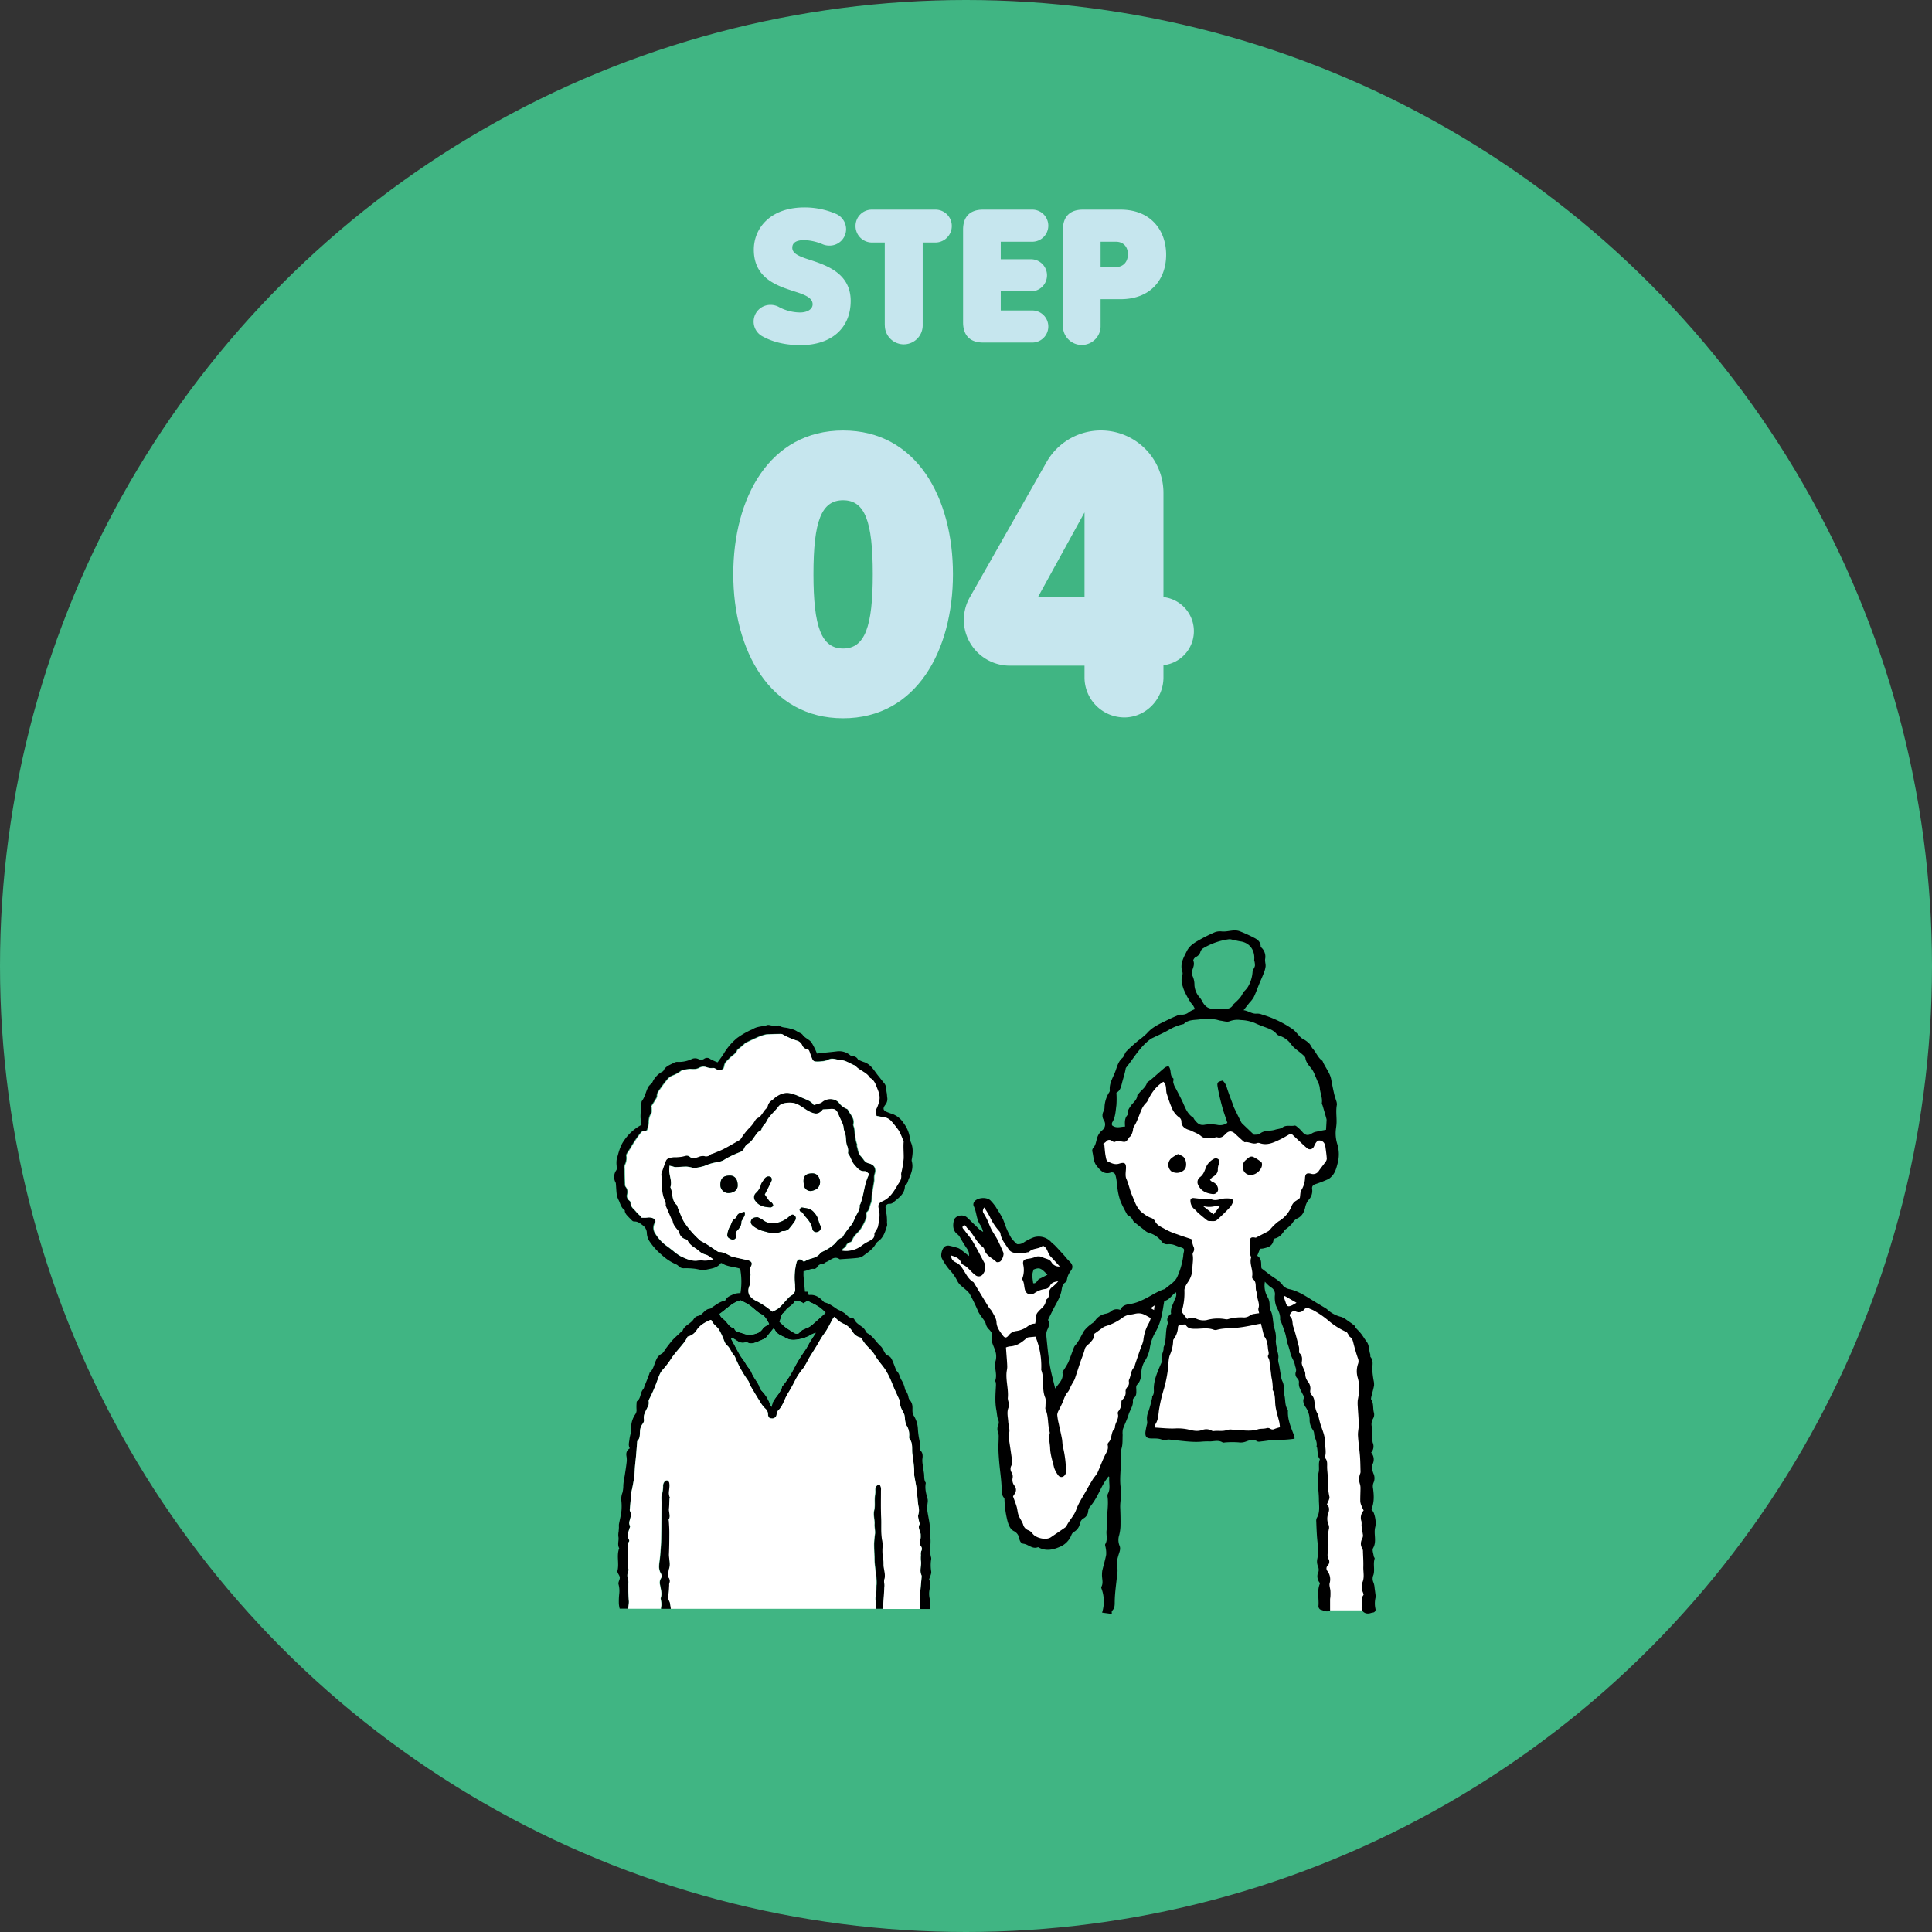 <svg xmlns="http://www.w3.org/2000/svg" viewBox="0 0 899 899"><rect x="0" y="0" width="899" height="899" fill="#333333" stroke="none"/><defs><style>.cls-1{fill:#40b583;}.cls-2{fill:#c6e6ee;}.cls-3{fill:#fff;}</style></defs><g id="レイヤー_2" data-name="レイヤー 2"><g id="_04_ol" data-name="04_ol"><circle class="cls-1" cx="449.5" cy="449.5" r="449.5"/><path class="cls-2" d="M392.32,200.32c34.21,0,51.11,31.29,51.11,66.86,0,35.37-16.9,67.05-51.11,67.05s-51.11-31.68-51.11-67.05C341.21,231.61,358.11,200.32,392.32,200.32Zm0,32.46c-10.11,0-13.8,9.72-13.8,34.4,0,24.49,3.69,34.59,13.8,34.59s13.8-10.1,13.8-34.59C406.12,242.5,402.43,232.78,392.32,232.78Z"/><path class="cls-2" d="M541.38,309.55v5.64c0,10.1-8.16,18.65-18.27,18.65a18.62,18.62,0,0,1-18.46-18.65v-5.45H469.86a21.4,21.4,0,0,1-21.38-21.18,21.66,21.66,0,0,1,2.72-10.5l35.76-63a29.1,29.1,0,0,1,54.42,14.39v48.39a15.94,15.94,0,0,1,0,31.68Zm-36.73-31.87V238.42l-21.57,39.26Z"/><path class="cls-2" d="M350.68,149.66a7.78,7.78,0,0,1,7.79-7.79,8,8,0,0,1,3.71.84,21.08,21.08,0,0,0,10.11,2.69c3.34,0,5.84-1.49,5.84-3.8,0-2.69-2.78-4.18-7.7-5.75-8-2.6-19.66-5.85-19.66-19.66,0-10.11,7.79-19.66,23.46-19.66a36.76,36.76,0,0,1,14.93,3.06,7.81,7.81,0,0,1,4.55,7,7.68,7.68,0,0,1-7.7,7.7,8,8,0,0,1-3.06-.56,24.12,24.12,0,0,0-8.72-2c-4.35,0-5.56,1.67-5.56,3.53,0,2.59,2.69,3.89,7.88,5.56,8,2.6,19.29,6.31,19.29,19.2,0,12.61-8.9,20.58-23.27,20.58-7.14,0-12.8-1.39-17.62-4A7.78,7.78,0,0,1,350.68,149.66Z"/><path class="cls-2" d="M411.7,151.42V112.85h-6a7.66,7.66,0,0,1-7.6-7.7,7.58,7.58,0,0,1,7.6-7.6h29.58a7.59,7.59,0,0,1,7.61,7.6,7.67,7.67,0,0,1-7.61,7.7h-5.93v38.57a8.81,8.81,0,1,1-17.62,0Z"/><path class="cls-2" d="M448.14,150V106.82c0-6,3.25-9.27,9.28-9.27H480.6a7.47,7.47,0,0,1,0,14.93H465.67v8.16H480a7.47,7.47,0,0,1,0,14.93H465.67v8.9H480.6a7.47,7.47,0,0,1,0,14.93H457.42C451.39,159.4,448.14,156.06,448.14,150Z"/><path class="cls-2" d="M494.6,151.42v-44.6c0-6,3.25-9.27,9.28-9.27H521.4c14.19,0,21.23,9.74,21.23,21s-7,20.67-21.23,20.67h-9.27v12.24a8.77,8.77,0,1,1-17.53,0Zm24.67-38.94h-7.14v11.78h7.14c3.24,0,5.56-2.23,5.56-5.94S522.51,112.48,519.27,112.48Z"/><path d="M433.26,725.73a2.28,2.28,0,0,0,0-1c-.85-2.88-.09-5.8-.29-8.69-.07-1-.18-2.07-.27-3.11,0-.41-.05-.83-.07-1.25a21.76,21.76,0,0,0-.08-2.68c-.31-2.06-.75-4.11-1.06-6.17a11,11,0,0,1,0-2.07c.05-1.12.42-2.33.12-3.35-.69-2.45-1.35-4.85-.8-7.41-1-1.41-.63-3.09-.89-4.65-.17-1-.29-2.06-.42-3.1a11.92,11.92,0,0,1-.31-3.28c.31-1.81.15-3.33-1.24-4.28a11,11,0,0,0,.25-2.89,35.71,35.71,0,0,1-1.08-6.8,12.81,12.81,0,0,0-2-6.36,4,4,0,0,1-.51-1.7c-.09-1,.07-2-.09-2.95a4.94,4.94,0,0,0-.94-2.23,3,3,0,0,1-.88-1.79,7.1,7.1,0,0,0-.78-2.14c-.23-.51-.74-.95-.8-1.46a13,13,0,0,0-1.81-4.46c-.74-1.4-.91-3.1-2.29-4.16-.08-.07-.06-.27-.11-.4-.48-1.25-.93-2.51-1.45-3.73s-1-2.48-2.56-2.89c-.4-.11-.74-.63-1-1-.73-1.11-1.19-2.5-2.14-3.35-2.1-1.87-3.44-4.5-6-5.9a2,2,0,0,1-.86-.9,5.66,5.66,0,0,0-2.21-2.46c-1.16-.89-2.47-1.63-3.11-3.09a1.36,1.36,0,0,0-1-.74c-1.67,0-2.4-1.27-3.46-2.13a15.32,15.32,0,0,0-2.32-1.36c-.36-.2-.78-.3-1.12-.53-1.88-1.22-3.62-2.69-5.89-3.21-.36-.08-.67-.47-.95-.76-1.75-1.85-3.76-3.06-6.5-2.7-.19-.5-.38-1-.57-1.54h-1.2c-.23-2.47-.46-4.83-.66-7.2-.06-.74,0-1.48,0-2.32,1.94-.29,3.23-1.33,4.89-1.08a1.78,1.78,0,0,0,1.39-.81,3.08,3.08,0,0,1,2.73-1.58c.58-.06,1.07-.65,1.65-.87,1.95-.76,3.61-3,6.09-1.29.19.13.55,0,.83,0,2.45-.18,4.91-.29,7.35-.56a5.75,5.75,0,0,0,2.77-.93c2.11-1.6,4.4-3,5.8-5.42a4.57,4.57,0,0,1,1.25-1.41c2.56-1.8,3.28-4.63,4.13-7.37a4.82,4.82,0,0,0-.07-1.24c0-.48.06-1,0-1.43,0-.82-.07-1.64-.18-2.44a25.5,25.5,0,0,1-.47-3.08,1.66,1.66,0,0,1,1.81-1.86,2.51,2.51,0,0,0,1.58-.48c2.41-2.13,5.43-3.83,5.61-7.61a.84.84,0,0,1,.22-.58c1.1-.75,1.14-2,1.64-3.08,1.22-2.59,2.14-5.2,1.33-8.11a1.85,1.85,0,0,1,0-.81c.47-2.54.73-5.06-.23-7.55a7,7,0,0,1-.56-1.79,14.81,14.81,0,0,0-3-7.55,10.52,10.52,0,0,0-5.13-4.23,26.59,26.59,0,0,1-2.75-1c-1.67-.78-1.84-1.54-.77-3.12a4.31,4.31,0,0,0,1.07-3.32c-.15-.82-.12-1.67-.29-2.49-.32-1.48-.06-3.11-1.16-4.41-.95-1.1-1.8-2.29-2.73-3.41-2-2.44-3.47-5.5-6.87-6.49a12.91,12.91,0,0,1-1.55-.63c-.37-.16-.9-.26-1.06-.55a2.79,2.79,0,0,0-2.6-1.48,2.55,2.55,0,0,1-1.28-.66,7.89,7.89,0,0,0-5.95-1.6c-2.44.3-4.88.52-7.32.78l-1.92.25a33.25,33.25,0,0,0-2.54-5.14c-1-1.44-3-2-4.1-3.55-.5-.72-1.6-1-2.43-1.52a10.23,10.23,0,0,0-1.66-.89,27,27,0,0,0-2.8-.77c-1.33-.32-2.77-.19-4-1.12-.26-.2-.82,0-1.24,0-.76,0-1.52,0-2.28-.08s-1.47-.39-2.08-.19c-2.17.7-4.56.55-6.58,1.79-.6.36-1.3.54-1.91.89A37.67,37.67,0,0,0,343,483a28.13,28.13,0,0,0-6.15,7.14c-.83,1.41-1.88,2.69-2.94,4.19a30.71,30.71,0,0,1-3.44-1.56,2.31,2.31,0,0,0-2.75-.14,2.45,2.45,0,0,1-2.55.25,3.8,3.8,0,0,0-3.07-.2,13.7,13.7,0,0,1-6.93,1.43,2.84,2.84,0,0,0-1.41.35c-1.84,1-4,1.56-5,3.68a.94.94,0,0,1-.43.45,10.46,10.46,0,0,0-4.79,5.08c-.2.42-.67.7-1,1.06a5.59,5.59,0,0,0-.94,1.13c-1.09,2.1-1.45,4.53-2.93,6.47a1.28,1.28,0,0,0-.17.6c-.1,1.1-.19,2.21-.26,3.31a32.25,32.25,0,0,0-.19,3.53c.05,1.23.3,2.46.46,3.64a22.28,22.28,0,0,0-8.07,7.23c-1.94,2.65-2.65,5.87-3.5,9a11.59,11.59,0,0,0,0,2.88c0,.69.19,1.57-.15,2a5.37,5.37,0,0,0-.32,5.77,2.13,2.13,0,0,1,.12.62c.15,1.82.2,3.65.47,5.44a11.5,11.5,0,0,0,1,2.46c.64,1.57,1.07,3.26,2.62,4.3.15.1,0,.55.13.81a4.54,4.54,0,0,0,.68,1.29c.78.9,1.62,1.76,2.48,2.59a1.7,1.7,0,0,0,1.07.6c1.74-.16,3,1,4.14,1.84a4.6,4.6,0,0,1,1.79,3.09,7.76,7.76,0,0,0,1.17,4.14,30.11,30.11,0,0,0,5.72,6.41,24,24,0,0,0,6.83,4.49,3.41,3.41,0,0,1,1.16.89,3.31,3.31,0,0,0,2.71.86,38.08,38.08,0,0,1,4.53.23c1.8.19,3.55.93,5.41.49,2.46-.58,5.11-.7,6.82-3,.07-.09.26-.08.45-.14,2.56,1.83,5.8,1.65,8.64,2.66a32.64,32.64,0,0,1,.14,11.36,9.39,9.39,0,0,0-3,.4c-1.39.73-3.1,1.1-3.88,2.74a1,1,0,0,1-.67.45c-2.29.48-4,2-5.9,3.19-.24.16-.45.46-.69.47-1.74.11-2.68,1.38-3.81,2.43a4.25,4.25,0,0,1-1.78.94,2.93,2.93,0,0,0-2,1.44,6.07,6.07,0,0,1-1.24,1.39c-1.37,1.27-3.24,2-3.94,4-.12.34-.64.53-.95.81-1,1-2.06,1.89-3.05,2.87a21.18,21.18,0,0,0-1.55,1.74c-.74.92-1.45,1.86-2.17,2.8s-1.17,2.12-2.06,2.55a5.51,5.51,0,0,0-2.55,2.93c-.93,1.94-1.2,4.2-2.9,5.76-.18.17-.21.51-.31.78-.29.78-.59,1.56-.89,2.34-.46,1.16-.92,2.32-1.39,3.48a3.55,3.55,0,0,1-.48,1.16c-1.52,1.59-1,4.22-2.9,5.63-.24.18-.22.79-.24,1.2a18,18,0,0,0,0,2.75,3.25,3.25,0,0,1-.59,2.14,10.93,10.93,0,0,0-1.92,6.36c.17,1.89-.6,3.49-.78,5.23-.15,1.44-.67,2.8.15,4.23-1.58,1-1.81,2.3-1.51,3.91a9.78,9.78,0,0,1,0,2.91c-.23,2-.56,4-.87,6-.07.47-.22.92-.29,1.39-.14.95-.26,1.9-.35,2.86a14.18,14.18,0,0,1-.37,3.48,8.2,8.2,0,0,0-.56,3.69,24.19,24.19,0,0,1,.07,4.81c-.25,2.14-.79,4.23-1.18,6.35a10.44,10.44,0,0,0,0,1.25c0,.69-.09,1.38-.13,2.07a8.11,8.11,0,0,0-.13,2.29c.4,1.78-.61,3.65.35,5.39.06.09,0,.27-.07.4-1.13,3.34.15,6.85-.7,10.25-.21.86,1,2,1.09,3s-.84,2.23-.6,3.18a11.72,11.72,0,0,1,.35,4.33,33.46,33.46,0,0,0-.19,4.8,16.16,16.16,0,0,0,.38,2.26h4c0-1.23.38-2.46.26-3.68-.13-1.46-.18-2.93-.23-4.4,0-1.19,0-2.39,0-3.58a6.23,6.23,0,0,0-.08-1.89,5.17,5.17,0,0,1,.1-4.1.91.91,0,0,0,.09-.62c-.59-1.69.07-3.46-.29-5.17a6.64,6.64,0,0,1,0-1.89c.17-2-.8-4.1.55-6a1,1,0,0,0-.08-.82c-1-1.81-.29-3.51.25-5.23.13-.39.39-.94.23-1.2-.8-1.35,0-2.57.2-3.82a4,4,0,0,0-.22-3.07c-.21-.34-.07-.92,0-1.39q.3-3.56.63-7.11c0-.35.12-.69.18-1a67.75,67.75,0,0,0,1.29-7.42c.13-1.94.2-3.89.43-5.83.37-3.13.56-6.28.82-9.42,0-.14,0-.33.08-.4,1.4-1.32,1.11-3.07,1.25-4.72a6,6,0,0,1,1.23-3.29,2.78,2.78,0,0,0,.61-1.95c-.45-2.23.85-3.91,1.63-5.73a3.75,3.75,0,0,0,.57-2.59,1.74,1.74,0,0,1,.23-1.19,65.2,65.2,0,0,0,3.66-8.41c.76-1.84,1.23-3.9,2.81-5.48a41,41,0,0,0,4.1-5.48c1.9-2.69,4.19-5,6.13-7.64A18.9,18.9,0,0,0,320,622a6.69,6.69,0,0,0,4.2-3c1.5-2.35,3.93-3.7,6.52-4.77.16.1.44.16.5.31.62,1.65,2.15,2.54,3.13,3.85a23.26,23.26,0,0,1,1.95,3.82c.65,1.31,1,3,2,3.84,1.58,1.26,1.92,3.17,3.18,4.53a3.8,3.8,0,0,1,.72,1.23,53,53,0,0,0,6,10.74c.45.68.56,1.58,1,2.29,1.45,2.49,2.93,5,4.48,7.4a13.69,13.69,0,0,0,2.52,3.29,3.58,3.58,0,0,1,1.22,2.76c.09,1,.44,1.76,1.63,1.77a2,2,0,0,0,2.29-1.71,4.09,4.09,0,0,1,.66-1.91c2.26-2.09,2.89-5.09,4.36-7.61a69.5,69.5,0,0,0,3.58-6.42,29.08,29.08,0,0,1,3.88-5.78,40.81,40.81,0,0,0,2.49-4.39c1.15-1.93,2.37-3.81,3.55-5.72s2.19-4,3.53-5.73c1.77-2.35,2.9-5,4.38-7.53.1-.17.31-.28.59-.53a10.79,10.79,0,0,0,4.74,3.51,9.64,9.64,0,0,1,3.6,3.44,5.84,5.84,0,0,0,3.92,2.8c.76,1.1,1.31,2.07,2,2.91,1.48,1.77,3.34,3.3,4.47,5.26,1.49,2.62,3.62,4.71,5.21,7.25a42.8,42.8,0,0,1,3.05,6.47c1,2.38,2.1,4.71,3.16,7.06.14.31.46.66.41.94-.4,2.31,1.12,4,1.87,5.89a12,12,0,0,1,.3,2,8.42,8.42,0,0,0,.72,3,8.07,8.07,0,0,1,1.25,5c0,.41-.09,1,.13,1.23,1.76,2.19,1,4.84,1.38,7.27.3,1.86.52,3.74.7,5.61.11,1.1.09,2.21.13,3.32a7.79,7.79,0,0,0,0,.84c.39,2.2.83,4.39,1.18,6.6.18,1.17.19,2.36.31,3.55.14,1.4.24,2.81.48,4.2a7.21,7.21,0,0,1-.05,3.88c-.35,1,.2,2.31.38,3.47,0,.33.41.77.29.94-1.24,1.89.56,3.5.41,5.27a7.56,7.56,0,0,1-.13,2,3.09,3.09,0,0,0,.21,3,2,2,0,0,1,.18,2.35,4.4,4.4,0,0,0-.15,1.84,14.47,14.47,0,0,0,0,2.71c.36,2.19-.75,4.42.24,6.59a2.57,2.57,0,0,1,.06,1.24c-.27,3.21-.63,6.41-.82,9.62a28.26,28.26,0,0,0,.27,4c0,.36,0,.65.06.91h4.28a11.68,11.68,0,0,0,0-4.82,10.26,10.26,0,0,1,0-4.58,4.87,4.87,0,0,0-.29-4.29c.43-1.45,1.16-2.66,1-3.79A17.73,17.73,0,0,1,433.26,725.73ZM326.74,586.42a14.24,14.24,0,0,0-2.9.14c-2.68.14-5-1-7.34-2.1a22.09,22.09,0,0,1-3.53-2.55c-1-.72-1.87-1.49-2.86-2.16a19.48,19.48,0,0,1-5.27-5.66,4.67,4.67,0,0,1-.22-5.24,1.59,1.59,0,0,0-.08-1.36c-.53-.89-2.43-1.21-3.54-1a16.22,16.22,0,0,1-3,0l.18-.44a18.09,18.09,0,0,1-2.32-2.22c-.93-1.24-2.49-2.08-2.53-3.93a1.73,1.73,0,0,0-.62-1.28,2.63,2.63,0,0,1-1-3,3.76,3.76,0,0,0-.69-3.37,1.64,1.64,0,0,1-.36-1c-.07-2.44-.11-4.89-.15-7.33a4.16,4.16,0,0,1,.06-1.84,7,7,0,0,0,.73-4.29,1.63,1.63,0,0,1,.24-1c.57-.95,1.22-1.85,1.79-2.8a56.92,56.92,0,0,1,4.53-6.76c.52-.63.92-1.21,1.88-1a1.16,1.16,0,0,0,1.38-1,18.07,18.07,0,0,0,.6-3,7.28,7.28,0,0,1,1.1-4.19c.49-.69.21-1.94.27-2.94l-.26-.25c.78-1.24,1.57-2.48,2.33-3.74a2.27,2.27,0,0,0,.41-1.17c-.07-1.41.8-2.38,1.52-3.39a58.5,58.5,0,0,1,3.57-4.69,5.88,5.88,0,0,1,2.18-1.47,15.32,15.32,0,0,0,3.66-2c.92-.74,2.46-.76,3.75-1,.75-.12,1.54.11,2.31,0a5.12,5.12,0,0,0,2.42-.48,4.16,4.16,0,0,1,3.63-.39,6.19,6.19,0,0,0,3.08.36c.38-.09.92.25,1.32.49,1.75,1.08,3.55.58,3.81-1.39.22-1.73,1.37-2.4,2.34-3.49,1.19-1.33,3-2.07,3.71-3.86.18-.45.79-.74,1.21-1.09.64-.54,1.29-1.07,1.92-1.62.27-.23.47-.57.77-.71,2-1,4-1.94,6.09-2.84a23.54,23.54,0,0,1,2.76-.93,5,5,0,0,1,1.23-.21c2-.08,3.93-.14,5.9-.18a2.21,2.21,0,0,1,1.19.16,32.85,32.85,0,0,0,6.91,3,3.74,3.74,0,0,1,2,1.69c.52,1.11,1,2,2.34,2.13.94.12,1.13.95,1.41,1.66a33,33,0,0,0,1.19,3.15,1.9,1.9,0,0,0,1.19,1,12.7,12.7,0,0,0,3.08-.06,9.25,9.25,0,0,0,3.22-.74c1.91-1.06,3.66,0,5.47.1,2.6.08,4.63,1.79,7,2.61,1.89,2.38,5.29,2.95,6.84,5.74,1.75.74,2.48,2.56,3,4,.81,2.09,1.92,4.27,1.22,6.85a16,16,0,0,1-1.4,3.83c-.4.73.11,2,.21,3,1.35.24,2.44.48,3.54.61a5.63,5.63,0,0,1,3.55,2.06,47.34,47.34,0,0,1,3,3.77,14.8,14.8,0,0,1,1.26,2.4c.33.68.58,1.4.87,2.1.13.32.42.64.39.93-.26,2.65.08,5.3,0,7.94a48,48,0,0,1-1,6.23,3.45,3.45,0,0,0-.18,1.24,4.94,4.94,0,0,1-1.05,3.9c-1.68,2.69-3.09,5.56-5.76,7.47a10.19,10.19,0,0,1-1.75,1c-1.84.83-2.36,1.64-1.84,3.63.74,2.83.12,5.57-.41,8.31a7.75,7.75,0,0,1-1,1.86c-.25.49-.67,1-.64,1.51.13,2.09-1.4,2.7-2.83,3.48a18.25,18.25,0,0,0-3.19,2,11.89,11.89,0,0,1-9.22,2.17c.36-.34.63-.61.91-.85s1.06-.64,1.22-1.09a2.65,2.65,0,0,1,2-1.87,1.48,1.48,0,0,0,.89-.84c.61-2,2.26-3.2,3.49-4.68a21.55,21.55,0,0,0,3.11-6,4.58,4.58,0,0,0,0-1.44c0-.34-.07-.86.12-1,1.42-1,1.38-2.73,1.95-4.1s.36-2.88.58-4.33c.31-2.07.7-4.13,1-6.2a10.37,10.37,0,0,0,0-1.24,6,6,0,0,1,.18-1.76c.92-2.5,0-4.45-2.67-5.11a3.71,3.71,0,0,1-2.38-1.6,11,11,0,0,0-1.31-1.65c-1.28-1.33-1.35-3.12-1.85-4.74-.08-.25.15-.6.06-.83-.95-2.43-.93-5-1.34-7.53-.09-.62-.52-1.28-.39-1.82.68-2.84-1.49-4.54-2.51-6.7a1.2,1.2,0,0,0-.64-.53,8,8,0,0,1-3.57-2.8c-1.9-2.23-5.73-2.27-7.92-.33a3.37,3.37,0,0,1-1.28.61c-.79.27-1.6.47-2.57.74-1.33-2.09-3.85-2.58-6-3.66a22.61,22.61,0,0,0-4.71-1.75c-2.62-.65-5,.23-7.1,1.78-.56.41-1.05.94-1.61,1.35a4.26,4.26,0,0,0-2,2.63,3,3,0,0,1-.88,1.41c-1.43,1.39-2,3.54-4.06,4.4a2.6,2.6,0,0,0-1,1.07,16.59,16.59,0,0,1-3,3.75,30.5,30.5,0,0,0-3.42,4.41c-.2.27-.35.64-.62.79-2.48,1.44-4.94,2.9-7.48,4.22-1.67.86-3.45,1.5-5.18,2.23-.32.14-.75.16-1,.39a2.85,2.85,0,0,1-3.07.7,5.46,5.46,0,0,0-2.61.47c-1.43.45-2.77,1-4.13-.25a2.23,2.23,0,0,0-1.79-.3,16.24,16.24,0,0,1-5,.64,8.16,8.16,0,0,0-3.25.67,2.09,2.09,0,0,0-1,1.23c-.69,1.76-1.3,3.56-1.92,5.35a2,2,0,0,0-.14.82c.37,4.14-.16,8.4,1.74,12.32a5.61,5.61,0,0,1,.32,1.43c0,.27-.06.6,0,.84q1.33,3.12,2.72,6.24c.14.31.46.58.5.9.26,1.71,1.37,2.9,2.38,4.16.22.28.59.53.63.83a4.08,4.08,0,0,0,3.07,3.4c.33.12.76.29.88.56,1.09,2.41,3.54,3.31,5.35,4.91a7,7,0,0,0,2.9,1.6c1.13.31,2.08,1.26,3.48,2.17C329.73,586.29,328.31,586.68,326.74,586.42Zm14-1.69a5.29,5.29,0,0,1-1.14-.52c-1.57-.76-3.08-1.73-4.94-1.67a1.12,1.12,0,0,1-.6-.16c-1.57-1-3.11-2.11-4.69-3.12-.82-.54-1.7-1-2.55-1.47a4.69,4.69,0,0,1-.9-.52A43.9,43.9,0,0,1,318.6,569c-1.37-2.07-2.11-4.54-3.12-6.84-.22-.51-.25-1.22-.62-1.55-2.46-2.19-1.67-5.5-2.87-8.11a.3.3,0,0,1,0-.21c.78-2.61-.49-5.07-.57-7.62,0-.69.06-1.39.1-2.29l1.51.36a5.09,5.09,0,0,0,1.22.31c1.73,0,3.45-.21,5.18-.22a12.83,12.83,0,0,1,2.43.4c.34.06.69.32,1,.27a25.24,25.24,0,0,0,4.94-1,23.24,23.24,0,0,1,6.41-1.82,8.79,8.79,0,0,0,3.6-1.57,55.3,55.3,0,0,1,6.44-3,3.56,3.56,0,0,0,2.1-1.92A4.38,4.38,0,0,1,348.4,532a10.13,10.13,0,0,0,2.49-2.77c.86-1.09,1.4-2.45,2.82-3a1.25,1.25,0,0,0,.67-.77c.29-1.49,1.65-2.29,2.23-3.5,1.35-2.85,3.92-4.66,5.7-7.13,1.26-1.76,5.52-2,7.62-1.39,2.86.9,4.87,3.14,7.6,4.21,1.93.76,3.06.81,4.57-.5a8.69,8.69,0,0,0,.79-.88c1.24-.07,2.21-.09,3.17-.19,2.42-.24,3.27.34,4.18,2.71.6,1.53,1.41,3,2,4.52.38,1.09.32,2.36.77,3.41.87,2,.45,4.24,1.08,6.25a5.68,5.68,0,0,1,.53,3.21,1.07,1.07,0,0,0,.14.82c1.18,1.52,1.44,3.48,2.81,5s2.4,3.14,4.82,3c.62,0,1.28.75,2,1.22-.18.49-.3.88-.46,1.24-1.39,3.1-1.81,6.46-2.61,9.71-.26,1.07-.67,2.11-1,3.16-.07.19-.32.37-.3.54.18,1.84-.84,3.23-1.63,4.75-.88,1.71-1.39,3.57-2.79,5.06a43.57,43.57,0,0,0-3.42,4.71c-.12.17-.17.51-.31.54-1.63.36-2.37,1.67-3.4,2.79a20.32,20.32,0,0,1-4.07,2.89c-.93.6-2.2.91-2.82,1.72-1.39,1.79-3.38,2.06-5.26,2.7a17.53,17.53,0,0,0-2.25,1.13,9.1,9.1,0,0,0-.9-.72c-1.24-.78-2.08-.42-2.51,1a28.13,28.13,0,0,0-.74,10c0,.7,0,1.41.08,2.1a3.15,3.15,0,0,1-1.78,3.29,7.74,7.74,0,0,0-1.56,1.36c-1.39,1.48-2.66,3.08-4.16,4.44a15.49,15.49,0,0,1-3.09,1.73,36.39,36.39,0,0,0-7.42-5,8.39,8.39,0,0,1-3.22-2.6,4.9,4.9,0,0,1-.3-3.6c.38-1.21,1-2.22.55-3.59-.21-.72.29-1.63.27-2.45a25.52,25.52,0,0,0-.42-2.93c1.69-2.22,1.25-3.41-1.51-4Q344,585.5,340.74,584.73Zm-3.11,30c-1-1.06-2.49-1.77-2.78-3.37,3.34-2.32,6-5.4,9.8-6.29,1.43.76,2.7,1.33,3.85,2.09s2.05,1.66,3.09,2.47a15,15,0,0,0,2.54,1.85c1.93.94,2.73,2.68,3.74,4.55-1.08.8-2.35,1.34-3,2.31-1.28,1.92-3.18,2.31-5.14,2.7a5.55,5.55,0,0,1-2,0,18.69,18.69,0,0,1-2.62-.77c-1.33-.46-3-.46-3.47-2.23C339.68,617.72,338.8,616,337.63,614.73Zm39.18,9.83c-.58,1-1.05,2-1.64,2.91-1,1.54-2.06,3-3,4.55a47.35,47.35,0,0,0-2.7,4.74,47.61,47.61,0,0,1-5.07,7.85c-.12.17-.38.29-.42.47-.64,2.85-2.93,4.72-4.24,7.17a11.41,11.41,0,0,0-.66,2.39c-.25-.28-.44-.4-.5-.57a17.64,17.64,0,0,0-4.31-7.07,7.45,7.45,0,0,1-1.07-2.23c-1-2.1-2.62-3.89-3.44-6-.65-1.64-1.91-2.67-2.68-4.11s-1.95-2.73-2.79-4.17c-1.42-2.45-2.71-5-4.06-7.47l.31-.36a6.16,6.16,0,0,1,1.16.43c1.61,1,3.09,2.32,5.22,1.5a1.1,1.1,0,0,1,.81.08c1.85,1,3.54.15,5.22-.5,1-.37,1.9-.84,2.84-1.28a1.52,1.52,0,0,0,.54-.32c1.14-1.39,2.27-2.78,3.5-4.3.16.1.59.2.7.44,1,2.28,3.29,2.82,5.2,3.9,2.14,1.2,4.19.92,6.52.48a16.93,16.93,0,0,0,5.57-2.24,12.2,12.2,0,0,1,1.79-.66C378.49,621.94,377.62,623.23,376.81,624.56Zm1.22-8.18a8.67,8.67,0,0,1-1.91,1.29c-1.44.68-3,1-4.1,2.39-.66.89-1.78.68-2.81,0-1.22-.81-2.5-1.53-3.66-2.41-1-.76-1.87-1.68-2.84-2.58.74-1.67.6-3.61,2.44-4.54,1-2.41,4-2.93,4.75-5.32,2.32.34,3.22.64,3.91,1.3l1.91-1.17c2.95,1.38,6,2.67,8.43,5.58C382.08,612.76,380.07,614.6,378,616.38Z"/><path d="M311.54,745.1a4.37,4.37,0,0,1-.37-3.25c.23-1.37.23-2.77.33-4.16a2.53,2.53,0,0,1,.05-.83,2.76,2.76,0,0,0-.5-3,16.16,16.16,0,0,1,.35-3.72c.83-2.4-.14-4.72,0-7.07.13-3.3.18-6.6.19-9.91,0-1.8-.15-3.61-.24-5.41,0-.21-.15-.48-.07-.62,1-1.69-.07-3.42.12-5.13.17-1.51.16-3,.25-4.58,0-.2.23-.46.16-.59-1.09-2.2.24-4.49-.26-6.72-.28-1.22-1.25-1.66-2.13-.77a3.09,3.09,0,0,0-.8,1.83,13.93,13.93,0,0,1-.5,4.12c-.43,1.17-.17,2.6-.19,3.91-.06,5.75-.08,11.5-.19,17.24-.05,2.52-.28,5-.48,7.54-.14,1.74-.51,3.47-.51,5.21a6.39,6.39,0,0,0,.84,3,2,2,0,0,1,0,2.33,3.89,3.89,0,0,0-.37,3c.3,2,1,4,.34,6-.14.42.1,1,.13,1.44a7.81,7.81,0,0,1,.12,2.3,5.82,5.82,0,0,0-.17,1.36h4.62c-.08-.79-.22-1.58-.35-2.36A3.38,3.38,0,0,0,311.54,745.1Z"/><path d="M411.61,738.67a6.67,6.67,0,0,0,0-1.89,4.46,4.46,0,0,1,.18-2.43,8.48,8.48,0,0,0-.07-2.88c-.08-.82-.32-1.63-.4-2.45s0-2-.12-2.92a22.65,22.65,0,0,1-.4-6.05,13.6,13.6,0,0,0-.3-3.95c-.49-3.31-.16-6.63-.33-10-.21-4.19-.08-8.4-.1-12.6a3.77,3.77,0,0,0-.82-2.91c-1.73.93-1.93,1.45-1.84,3.25.06,1.09-.22,2.2-.27,3.3-.09,1.87.17,3.82-.26,5.6-.55,2.24.28,4.31.16,6.4-.09,1.58.39,3.07.21,4.62a43.93,43.93,0,0,0-.43,4.56c0,2,.12,4.07.19,6.11,0,.9,0,1.81.08,2.7.13,1.46.31,2.92.47,4.38a27.65,27.65,0,0,1,.42,5.75c-.1,1-.08,2-.15,2.94-.05.82-.17,1.64-.24,2.46a6.67,6.67,0,0,0-.09,1.88,7,7,0,0,1,.09,3.71,1.34,1.34,0,0,0,0,.35h3.58C411,745.36,411.54,742,411.61,738.67Z"/><path class="cls-3" d="M428,743.75c.19-3.21.55-6.41.82-9.62a2.57,2.57,0,0,0-.06-1.24c-1-2.17.12-4.4-.24-6.59a14.47,14.47,0,0,1,0-2.71,4.4,4.4,0,0,1,.15-1.84,2,2,0,0,0-.18-2.35,3.09,3.09,0,0,1-.21-3,7.56,7.56,0,0,0,.13-2c.15-1.77-1.65-3.38-.41-5.27.12-.17-.24-.61-.29-.94-.18-1.16-.73-2.48-.38-3.47a7.21,7.21,0,0,0,.05-3.88c-.24-1.39-.34-2.8-.48-4.2-.12-1.19-.13-2.38-.31-3.55-.35-2.21-.79-4.4-1.18-6.6a7.79,7.79,0,0,1,0-.84c0-1.11,0-2.22-.13-3.32-.18-1.87-.4-3.75-.7-5.61-.38-2.43.38-5.08-1.38-7.27-.22-.27-.14-.82-.13-1.23a8.07,8.07,0,0,0-1.25-5,8.42,8.42,0,0,1-.72-3,12,12,0,0,0-.3-2c-.75-1.92-2.27-3.58-1.87-5.89.05-.28-.27-.63-.41-.94-1.06-2.35-2.18-4.68-3.16-7.06a42.8,42.8,0,0,0-3.05-6.47c-1.59-2.54-3.72-4.63-5.21-7.25-1.13-2-3-3.49-4.47-5.26-.7-.84-1.25-1.81-2-2.91a5.84,5.84,0,0,1-3.92-2.8,9.64,9.64,0,0,0-3.6-3.44,10.79,10.79,0,0,1-4.74-3.51c-.28.25-.49.36-.59.53-1.48,2.5-2.61,5.18-4.38,7.53-1.34,1.78-2.36,3.81-3.53,5.73s-2.4,3.79-3.55,5.72a40.81,40.81,0,0,1-2.49,4.39,29.08,29.08,0,0,0-3.88,5.78,69.5,69.5,0,0,1-3.58,6.42c-1.47,2.52-2.1,5.52-4.36,7.61a4.09,4.09,0,0,0-.66,1.91A2,2,0,0,1,359,660c-1.19,0-1.54-.73-1.63-1.77a3.58,3.58,0,0,0-1.22-2.76,13.69,13.69,0,0,1-2.52-3.29c-1.55-2.44-3-4.91-4.48-7.4-.41-.71-.52-1.61-1-2.29a53,53,0,0,1-6-10.74,3.8,3.8,0,0,0-.72-1.23c-1.26-1.36-1.6-3.27-3.18-4.53-1-.82-1.38-2.53-2-3.84a23.26,23.26,0,0,0-1.95-3.82c-1-1.31-2.51-2.2-3.13-3.85-.06-.15-.34-.21-.5-.31-2.59,1.07-5,2.42-6.52,4.77a6.69,6.69,0,0,1-4.2,3,18.9,18.9,0,0,1-1.16,2.13c-1.94,2.62-4.23,4.95-6.13,7.64a41,41,0,0,1-4.1,5.48c-1.58,1.58-2.05,3.64-2.81,5.48a65.2,65.2,0,0,1-3.66,8.41,1.74,1.74,0,0,0-.23,1.19,3.75,3.75,0,0,1-.57,2.59c-.78,1.82-2.08,3.5-1.63,5.73a2.78,2.78,0,0,1-.61,1.95,6,6,0,0,0-1.23,3.29c-.14,1.65.15,3.4-1.25,4.72-.08.07-.07.26-.08.4-.26,3.14-.45,6.29-.82,9.42-.23,1.94-.3,3.89-.43,5.83a67.75,67.75,0,0,1-1.29,7.42c-.06.35-.15.69-.18,1q-.33,3.55-.63,7.11c0,.47-.18,1.05,0,1.39a4,4,0,0,1,.22,3.07c-.22,1.25-1,2.47-.2,3.82.16.26-.1.81-.23,1.2-.54,1.72-1.24,3.42-.25,5.23a1,1,0,0,1,.08.82c-1.35,1.9-.38,4-.55,6a6.64,6.64,0,0,0,0,1.89c.36,1.71-.3,3.48.29,5.17a.91.91,0,0,1-.09.62,5.17,5.17,0,0,0-.1,4.1,6.23,6.23,0,0,1,.08,1.89c0,1.19,0,2.39,0,3.58.05,1.47.1,2.94.23,4.4.12,1.22-.27,2.45-.26,3.68h15.16a5.82,5.82,0,0,1,.17-1.36,7.81,7.81,0,0,0-.12-2.3c0-.49-.27-1-.13-1.44.7-2.07,0-4-.34-6a3.89,3.89,0,0,1,.37-3,2,2,0,0,0,0-2.33,6.39,6.39,0,0,1-.84-3c0-1.74.37-3.47.51-5.21.2-2.51.43-5,.48-7.54.11-5.74.13-11.49.19-17.24,0-1.31-.24-2.74.19-3.91a13.93,13.93,0,0,0,.5-4.12,3.09,3.09,0,0,1,.8-1.83c.88-.89,1.85-.45,2.13.77.5,2.23-.83,4.52.26,6.72.07.13-.15.39-.16.59-.09,1.53-.08,3.07-.25,4.58-.19,1.71.89,3.44-.12,5.13-.08.14.06.41.07.62.09,1.8.24,3.61.24,5.41,0,3.31-.06,6.61-.19,9.91-.09,2.35.88,4.67,0,7.07a16.16,16.16,0,0,0-.35,3.72,2.76,2.76,0,0,1,.5,3,2.53,2.53,0,0,0-.05.83c-.1,1.39-.1,2.79-.33,4.16a4.37,4.37,0,0,0,.37,3.25,3.38,3.38,0,0,1,.37,1.19c.13.78.27,1.57.35,2.36h95.31a1.34,1.34,0,0,1,0-.35,7,7,0,0,0-.09-3.71,6.67,6.67,0,0,1,.09-1.88c.07-.82.19-1.64.24-2.46.07-1,0-2,.15-2.94a27.65,27.65,0,0,0-.42-5.75c-.16-1.46-.34-2.92-.47-4.38-.07-.89-.05-1.8-.08-2.7-.07-2-.22-4.07-.19-6.11a43.93,43.93,0,0,1,.43-4.56c.18-1.55-.3-3-.21-4.62.12-2.09-.71-4.16-.16-6.4.43-1.78.17-3.73.26-5.6,0-1.1.33-2.21.27-3.3-.09-1.8.11-2.32,1.84-3.25a3.77,3.77,0,0,1,.82,2.91c0,4.2-.11,8.41.1,12.6.17,3.32-.16,6.64.33,10a13.6,13.6,0,0,1,.3,3.95,22.65,22.65,0,0,0,.4,6.05c.12,1,0,1.95.12,2.92s.32,1.63.4,2.45a8.48,8.48,0,0,1,.07,2.88,4.46,4.46,0,0,0-.18,2.43,6.67,6.67,0,0,1,0,1.89c-.07,3.34-.57,6.69-.46,10h17.14c0-.26,0-.55-.06-.91A28.26,28.26,0,0,1,428,743.75Z"/><path class="cls-3" d="M325.34,582.14c-1.81-1.6-4.26-2.5-5.35-4.91-.12-.27-.55-.44-.88-.56a4.08,4.08,0,0,1-3.07-3.4c0-.3-.41-.55-.63-.83-1-1.26-2.12-2.45-2.38-4.16,0-.32-.36-.59-.5-.9q-1.38-3.12-2.72-6.24c-.1-.24,0-.57,0-.84a5.61,5.61,0,0,0-.32-1.43c-1.9-3.92-1.37-8.18-1.74-12.32a2,2,0,0,1,.14-.82c.62-1.79,1.23-3.59,1.92-5.35a2.09,2.09,0,0,1,1-1.23,8.16,8.16,0,0,1,3.25-.67,16.24,16.24,0,0,0,5-.64,2.23,2.23,0,0,1,1.79.3c1.36,1.28,2.7.7,4.13.25a5.46,5.46,0,0,1,2.61-.47,2.85,2.85,0,0,0,3.07-.7c.21-.23.64-.25,1-.39,1.73-.73,3.51-1.37,5.18-2.23,2.54-1.32,5-2.78,7.48-4.22.27-.15.42-.52.62-.79a30.5,30.5,0,0,1,3.42-4.41,16.59,16.59,0,0,0,3-3.75,2.6,2.6,0,0,1,1-1.07c2-.86,2.63-3,4.06-4.4a3,3,0,0,0,.88-1.41,4.26,4.26,0,0,1,2-2.63c.56-.41,1.05-.94,1.61-1.35,2.13-1.55,4.48-2.43,7.1-1.78a22.61,22.61,0,0,1,4.71,1.75c2.14,1.08,4.66,1.57,6,3.66,1-.27,1.78-.47,2.57-.74a3.37,3.37,0,0,0,1.28-.61c2.19-1.94,6-1.9,7.92.33a8,8,0,0,0,3.57,2.8,1.2,1.2,0,0,1,.64.53c1,2.16,3.19,3.86,2.51,6.7-.13.54.3,1.2.39,1.82.41,2.52.39,5.1,1.34,7.53.09.23-.14.58-.06.83.5,1.62.57,3.41,1.85,4.74a11,11,0,0,1,1.31,1.65,3.71,3.71,0,0,0,2.38,1.6c2.63.66,3.59,2.61,2.67,5.11a6,6,0,0,0-.18,1.76,10.37,10.37,0,0,1,0,1.24c-.33,2.07-.72,4.13-1,6.2-.22,1.45,0,3-.58,4.33s-.53,3.1-1.95,4.1c-.19.14-.11.66-.12,1a4.58,4.58,0,0,1,0,1.44,21.55,21.55,0,0,1-3.11,6c-1.23,1.48-2.88,2.7-3.49,4.68a1.48,1.48,0,0,1-.89.84,2.65,2.65,0,0,0-2,1.87c-.16.45-.81.72-1.22,1.09s-.55.51-.91.85a11.89,11.89,0,0,0,9.22-2.17,18.25,18.25,0,0,1,3.19-2c1.43-.78,3-1.39,2.83-3.48,0-.49.39-1,.64-1.51a7.75,7.75,0,0,0,1-1.86c.53-2.74,1.15-5.48.41-8.31-.52-2,0-2.8,1.84-3.63a10.19,10.19,0,0,0,1.75-1c2.67-1.91,4.08-4.78,5.76-7.47a4.94,4.94,0,0,0,1.05-3.9,3.45,3.45,0,0,1,.18-1.24,48,48,0,0,0,1-6.23c.08-2.64-.26-5.29,0-7.94,0-.29-.26-.61-.39-.93-.29-.7-.54-1.42-.87-2.1a14.8,14.8,0,0,0-1.26-2.4,47.34,47.34,0,0,0-3-3.77,5.63,5.63,0,0,0-3.55-2.06c-1.1-.13-2.19-.37-3.54-.61-.1-1-.61-2.25-.21-3a16,16,0,0,0,1.4-3.83c.7-2.58-.41-4.76-1.22-6.85-.55-1.41-1.28-3.23-3-4-1.55-2.79-4.95-3.36-6.84-5.74-2.35-.82-4.38-2.53-7-2.61-1.81-.06-3.56-1.16-5.47-.1a9.25,9.25,0,0,1-3.22.74,12.7,12.7,0,0,1-3.08.06,1.9,1.9,0,0,1-1.19-1,33,33,0,0,1-1.19-3.15c-.28-.71-.47-1.54-1.41-1.66-1.31-.17-1.82-1-2.34-2.13a3.74,3.74,0,0,0-2-1.69,32.85,32.85,0,0,1-6.91-3,2.21,2.21,0,0,0-1.19-.16c-2,0-3.93.1-5.9.18a5,5,0,0,0-1.23.21,23.54,23.54,0,0,0-2.76.93c-2.05.9-4.08,1.87-6.09,2.84-.3.14-.5.48-.77.71-.63.55-1.28,1.08-1.92,1.62-.42.35-1,.64-1.21,1.09-.73,1.79-2.52,2.53-3.71,3.86-1,1.09-2.12,1.76-2.34,3.49-.26,2-2.06,2.47-3.81,1.39-.4-.24-.94-.58-1.32-.49a6.19,6.19,0,0,1-3.08-.36,4.16,4.16,0,0,0-3.63.39,5.12,5.12,0,0,1-2.42.48c-.77.06-1.56-.17-2.31,0-1.29.2-2.83.22-3.75,1a15.32,15.32,0,0,1-3.66,2,5.88,5.88,0,0,0-2.18,1.47,58.5,58.5,0,0,0-3.57,4.69c-.72,1-1.59,2-1.52,3.39a2.27,2.27,0,0,1-.41,1.17c-.76,1.26-1.55,2.5-2.33,3.74l.26.25c-.06,1,.22,2.25-.27,2.94a7.28,7.28,0,0,0-1.1,4.19,18.07,18.07,0,0,1-.6,3,1.16,1.16,0,0,1-1.38,1c-1-.19-1.36.39-1.88,1a56.92,56.92,0,0,0-4.53,6.76c-.57.95-1.22,1.85-1.79,2.8a1.63,1.63,0,0,0-.24,1,7,7,0,0,1-.73,4.29,4.16,4.16,0,0,0-.06,1.84c0,2.44.08,4.89.15,7.33a1.64,1.64,0,0,0,.36,1,3.76,3.76,0,0,1,.69,3.37,2.63,2.63,0,0,0,1,3,1.73,1.73,0,0,1,.62,1.28c0,1.85,1.6,2.69,2.53,3.93a18.09,18.09,0,0,0,2.32,2.22l-.18.44a16.22,16.22,0,0,0,3,0c1.11-.22,3,.1,3.54,1a1.59,1.59,0,0,1,.08,1.36,4.67,4.67,0,0,0,.22,5.24,19.48,19.48,0,0,0,5.27,5.66c1,.67,1.9,1.44,2.86,2.16a22.09,22.09,0,0,0,3.53,2.55c2.31,1.11,4.66,2.24,7.34,2.1a14.24,14.24,0,0,1,2.9-.14c1.57.26,3-.13,5-.51-1.4-.91-2.35-1.86-3.48-2.17A7,7,0,0,1,325.34,582.14Z"/><path class="cls-3" d="M348.82,590.19a25.52,25.52,0,0,1,.42,2.93c0,.82-.48,1.73-.27,2.45.42,1.37-.17,2.38-.55,3.59a4.9,4.9,0,0,0,.3,3.6,8.39,8.39,0,0,0,3.22,2.6,36.39,36.39,0,0,1,7.42,5,15.49,15.49,0,0,0,3.09-1.73c1.5-1.36,2.77-3,4.16-4.44a7.74,7.74,0,0,1,1.56-1.36A3.15,3.15,0,0,0,370,599.5c-.07-.69,0-1.4-.08-2.1a28.13,28.13,0,0,1,.74-10c.43-1.41,1.27-1.77,2.51-1a9.1,9.1,0,0,1,.9.72,17.53,17.53,0,0,1,2.25-1.13c1.88-.64,3.87-.91,5.26-2.7.62-.81,1.89-1.12,2.82-1.72a20.32,20.32,0,0,0,4.07-2.89c1-1.12,1.77-2.43,3.4-2.79.14,0,.19-.37.31-.54a43.57,43.57,0,0,1,3.42-4.71c1.4-1.49,1.91-3.35,2.79-5.06.79-1.52,1.81-2.91,1.63-4.75,0-.17.23-.35.3-.54.36-1,.77-2.09,1-3.16.8-3.25,1.22-6.61,2.61-9.71.16-.36.28-.75.46-1.24-.73-.47-1.39-1.25-2-1.22-2.42.15-3.43-1.44-4.82-3s-1.63-3.49-2.81-5a1.07,1.07,0,0,1-.14-.82,5.68,5.68,0,0,0-.53-3.21c-.63-2-.21-4.22-1.08-6.25-.45-1-.39-2.32-.77-3.41-.56-1.54-1.37-3-2-4.52-.91-2.37-1.76-3-4.18-2.71-1,.1-1.93.12-3.17.19a8.69,8.69,0,0,1-.79.88c-1.51,1.31-2.64,1.26-4.57.5-2.73-1.07-4.74-3.31-7.6-4.21-2.1-.65-6.36-.37-7.62,1.39-1.78,2.47-4.35,4.28-5.7,7.13-.58,1.21-1.94,2-2.23,3.5a1.25,1.25,0,0,1-.67.77c-1.42.6-2,2-2.82,3A10.13,10.13,0,0,1,348.4,532a4.38,4.38,0,0,0-2.06,2.24,3.56,3.56,0,0,1-2.1,1.92,55.3,55.3,0,0,0-6.44,3,8.79,8.79,0,0,1-3.6,1.57,23.24,23.24,0,0,0-6.41,1.82,25.24,25.24,0,0,1-4.94,1c-.31,0-.66-.21-1-.27a12.83,12.83,0,0,0-2.43-.4c-1.73,0-3.45.17-5.18.22a5.09,5.09,0,0,1-1.22-.31l-1.51-.36c0,.9-.12,1.6-.1,2.29.08,2.55,1.35,5,.57,7.62a.3.3,0,0,0,0,.21c1.2,2.61.41,5.92,2.87,8.11.37.33.4,1,.62,1.55,1,2.3,1.75,4.77,3.12,6.84a43.9,43.9,0,0,0,7.32,8.28,4.69,4.69,0,0,0,.9.52c.85.49,1.73.93,2.55,1.47,1.58,1,3.12,2.09,4.69,3.12a1.12,1.12,0,0,0,.6.16c1.86-.06,3.37.91,4.94,1.67a5.29,5.29,0,0,0,1.14.52q3.28.76,6.57,1.47C350.07,586.78,350.51,588,348.82,590.19ZM377.68,546c1.94-.1,3.09.79,3.77,2.92a4.13,4.13,0,0,1-1.39,4.3,7.53,7.53,0,0,1-2.32.93,3.11,3.11,0,0,1-3.65-2.57c-.07-.41-.11-.83-.15-1.25C373.7,547.4,374.79,546.14,377.68,546Zm-5.55,16.67c.18-.36.74-.84,1.05-.79,2.1.34,4.23.44,5.75,2.49a8,8,0,0,1,1.92,3.57,13.54,13.54,0,0,0,1.11,2.86,2.19,2.19,0,0,1-1.82,2.49,1.85,1.85,0,0,1-2.17-1.56c-.37-2.49-2-4.21-3.53-6-.62-.69-.84-1.79-2-2C372.26,563.68,372,562.91,372.13,562.66Zm-20.32-7.55a7.86,7.86,0,0,0,2.11-3.25c.25-1.38,1.15-2.2,1.76-3.25a2.55,2.55,0,0,1,1.47-1.1,2,2,0,0,1,1.67.36,1.91,1.91,0,0,1,.15,1.69c-1,2.21-2.15,4.35-3.13,6.29.87,1.23,1.45,2.14,2.12,3,.29.35.86.45,1.15.8s.73,1,.65,1.36a1.52,1.52,0,0,1-1.19.83c-2.6-.13-5.12-.45-6.89-2.78A2.71,2.71,0,0,1,351.81,555.11Zm-2.31,12.8c.49-1.32,1.62-1.39,2.92-1.54a14.23,14.23,0,0,1,2.35,1.15,7.2,7.2,0,0,0,5.09,1.72,12,12,0,0,0,7.48-3.29c.76-.65,1.5-1.13,2.4-.31.72.64.77,1.55,0,2.65A33.88,33.88,0,0,1,367,571.9a4.38,4.38,0,0,1-1.85.89c-.46.15-1.06-.06-1.45.16-2.62,1.45-5.11.83-7.81.06a13.35,13.35,0,0,1-5.07-2.29C349.85,570,349,569.23,349.5,567.91Zm-14.3-16.4c0-3.14,1.28-4.47,4.45-4.49,2.29,0,3.67,1.78,3.61,4.7,0,2-1.83,3.43-4.46,3.44A3.78,3.78,0,0,1,335.2,551.51Zm10.35,15.83c-.18.42-.62.84-.59,1.23.11,1.66-.84,2.8-1.79,3.91a2.38,2.38,0,0,0-.83,2.25c.18.71.24,1.44-.52,1.87-.95.54-1.79,0-2.57-.45a1.68,1.68,0,0,1-.73-2,9.18,9.18,0,0,1,.93-3c1-1.38,1-3.47,2.86-4.25a1,1,0,0,0,.46-.65c.51-1.94,2.19-1.83,3.63-2.37C347,565.44,346,566.31,345.55,567.34Z"/><path class="cls-1" d="M372.24,623.11c-2.33.44-4.38.72-6.52-.48-1.91-1.08-4.18-1.62-5.2-3.9-.11-.24-.54-.34-.7-.44-1.23,1.52-2.36,2.91-3.5,4.3a1.52,1.52,0,0,1-.54.32c-.94.44-1.87.91-2.84,1.28-1.68.65-3.37,1.46-5.22.5a1.1,1.1,0,0,0-.81-.08c-2.13.82-3.61-.53-5.22-1.5a6.16,6.16,0,0,0-1.16-.43l-.31.36c1.35,2.5,2.64,5,4.06,7.47.84,1.44,2,2.71,2.79,4.17s2,2.47,2.68,4.11c.82,2.09,2.45,3.88,3.44,6a7.45,7.45,0,0,0,1.07,2.23,17.64,17.64,0,0,1,4.31,7.07c.06.17.25.29.5.57a11.41,11.41,0,0,1,.66-2.39c1.31-2.45,3.6-4.32,4.24-7.17,0-.18.3-.3.42-.47a47.61,47.61,0,0,0,5.07-7.85,47.35,47.35,0,0,1,2.7-4.74c.95-1.54,2-3,3-4.55.59-.94,1.06-2,1.64-2.91.81-1.33,1.68-2.62,2.79-4.35a12.2,12.2,0,0,0-1.79.66A16.93,16.93,0,0,1,372.24,623.11Z"/><path class="cls-1" d="M345.12,620.29a18.69,18.69,0,0,0,2.62.77,5.55,5.55,0,0,0,2,0c2-.39,3.86-.78,5.14-2.7.65-1,1.92-1.51,3-2.31-1-1.87-1.81-3.61-3.74-4.55a15,15,0,0,1-2.54-1.85c-1-.81-2-1.75-3.09-2.47s-2.42-1.33-3.85-2.09c-3.75.89-6.46,4-9.8,6.29.29,1.6,1.81,2.31,2.78,3.37,1.17,1.28,2.05,3,4,3.33C342.15,619.83,343.79,619.83,345.12,620.29Z"/><path class="cls-1" d="M375.72,605.33l-1.91,1.17c-.69-.66-1.59-1-3.91-1.3-.79,2.39-3.76,2.91-4.75,5.32-1.84.93-1.7,2.87-2.44,4.54,1,.9,1.84,1.82,2.84,2.58,1.16.88,2.44,1.6,3.66,2.41,1,.69,2.15.9,2.81,0,1.08-1.43,2.66-1.71,4.1-2.39a8.67,8.67,0,0,0,1.91-1.29c2-1.78,4.05-3.62,6.12-5.47C381.7,608,378.67,606.71,375.72,605.33Z"/><path d="M350.77,570.72a13.35,13.35,0,0,0,5.07,2.29c2.7.77,5.19,1.39,7.81-.06.39-.22,1,0,1.45-.16a4.38,4.38,0,0,0,1.85-.89,33.88,33.88,0,0,0,2.81-3.61c.75-1.1.7-2,0-2.65-.9-.82-1.64-.34-2.4.31a12,12,0,0,1-7.48,3.29,7.2,7.2,0,0,1-5.09-1.72,14.23,14.23,0,0,0-2.35-1.15c-1.3.15-2.43.22-2.92,1.54S349.85,570,350.77,570.72Z"/><path d="M358.57,561.81a1.52,1.52,0,0,0,1.19-.83c.08-.4-.32-1-.65-1.36s-.86-.45-1.15-.8c-.67-.83-1.25-1.74-2.12-3,1-1.94,2.12-4.08,3.13-6.29a1.91,1.91,0,0,0-.15-1.69,2,2,0,0,0-1.67-.36,2.55,2.55,0,0,0-1.47,1.1c-.61,1-1.51,1.87-1.76,3.25a7.86,7.86,0,0,1-2.11,3.25,2.71,2.71,0,0,0-.13,3.92C353.45,561.36,356,561.68,358.57,561.81Z"/><path d="M343.26,551.72c.06-2.92-1.32-4.71-3.61-4.7-3.17,0-4.49,1.35-4.45,4.49a3.78,3.78,0,0,0,3.6,3.65C341.43,555.15,343.23,553.76,343.26,551.72Z"/><path d="M372.45,563.72c1.15.24,1.37,1.34,2,2,1.56,1.76,3.16,3.48,3.53,6a1.85,1.85,0,0,0,2.17,1.56,2.19,2.19,0,0,0,1.82-2.49,13.54,13.54,0,0,1-1.11-2.86,8,8,0,0,0-1.92-3.57c-1.52-2.05-3.65-2.15-5.75-2.49-.31,0-.87.43-1.05.79S372.26,563.68,372.45,563.72Z"/><path d="M374.09,551.57a3.11,3.11,0,0,0,3.65,2.57,7.53,7.53,0,0,0,2.32-.93,4.13,4.13,0,0,0,1.39-4.3c-.68-2.13-1.83-3-3.77-2.92-2.89.15-4,1.41-3.74,4.33C374,550.74,374,551.16,374.09,551.57Z"/><path d="M342.77,566.23a1,1,0,0,1-.46.65c-1.9.78-1.85,2.87-2.86,4.25a9.18,9.18,0,0,0-.93,3,1.68,1.68,0,0,0,.73,2c.78.45,1.62,1,2.57.45.76-.43.7-1.16.52-1.87a2.38,2.38,0,0,1,.83-2.25c.95-1.11,1.9-2.25,1.79-3.91,0-.39.41-.81.59-1.23.44-1,1.49-1.9.85-3.48C345,564.4,343.28,564.29,342.77,566.23Z"/><polygon class="cls-3" points="596.65 609.65 606.51 605.21 615.61 609.46 632.24 620.87 635.92 637.32 637.1 749.34 615.22 749.34 615.99 695.55 615.03 673.88 605.16 638.28 596.65 609.65"/><polygon class="cls-1" points="540.55 601.73 530.88 630.94 518.88 673.89 514.82 749.34 616.96 749.34 615.22 675.44 594.91 597.09 586.01 591.67 549.06 596.32 540.55 601.73"/><path d="M640.17,743c.07-.21,0-.48-.08-.72-.15-1.11-.28-2.21-.45-3.32a8.54,8.54,0,0,0-.54-2.61,4.3,4.3,0,0,1,0-3.53c.73-2.46-.25-5.06.56-7.55.09-.29-.37-.72-.42-1.11-.17-1.27-.83-2.87-.31-3.77,1.84-3.19.16-6.6,1-9.8a9.53,9.53,0,0,0,.11-3.33,14.53,14.53,0,0,0-.78-3.25,7.75,7.75,0,0,0-1.12-1.69c1.4-3.25,1.21-6.46.78-9.7a4.74,4.74,0,0,1,.16-2.55,5.18,5.18,0,0,0,0-4.45c-.49-1.31-1-3.12-.43-4.21a4.85,4.85,0,0,0-.62-5.5,4.31,4.31,0,0,0,.72-4.64,5.87,5.87,0,0,1-.09-1.69c-.11-2-.12-3.91-.36-5.85a5,5,0,0,1,.57-3.52,3.69,3.69,0,0,0,.4-3.05c-.49-1.93,0-4.06-1.2-5.88-.22-.32,0-1,.06-1.42.4-1.72.94-3.41,1.25-5.14a8.19,8.19,0,0,0-.21-2.39,45.5,45.5,0,0,1-.62-5.05c0-2,.69-4-.81-5.85-.21-.25,0-.82-.11-1.19-.72-2-.37-4.24-1.75-6-.89-1.16-1.61-2.45-2.51-3.6-.78-1-1.7-1.87-2.74-3,0,0,0-.37,0-.51-1-.8-1.74-1.38-2.49-1.88-1.32-.87-2.57-2-4-2.45a14.6,14.6,0,0,1-6.24-3.21,6.26,6.26,0,0,0-1.15-.9c-1.66-1-3.36-2-5-3-3.69-2.23-7.22-4.76-11.53-5.78a5.56,5.56,0,0,1-3.19-1.66c-1.77-2.63-4.66-3.77-6.94-5.69-1-.79-2-1.52-3.08-2.37-.41-1.85.48-4.32-2-5.85l1.34-3.29a10.83,10.83,0,0,0,1.22-.07c2.29-.48,4.56-1,5-3.88.05-.29.29-.73.51-.78,2.33-.51,3.66-2.14,4.77-4.06.07-.12.29-.15.41-.26a15.86,15.86,0,0,0,3.17-2.92,5,5,0,0,1,2.22-2.11c2.17-1,3.07-2.77,3.64-4.92a8.6,8.6,0,0,1,1.47-3.53,6.12,6.12,0,0,0,1.8-5.29c-.16-1.18.38-1.89,1.67-2.27a57.15,57.15,0,0,0,5.85-2.29,4.85,4.85,0,0,0,1.17-.88c1.92-1.72,2.55-4,3.16-6.42a16.05,16.05,0,0,0-.18-9.14,16.74,16.74,0,0,1-.53-7.37c.11-.81.2-1.62.23-2.44.09-2.79-.41-5.59.16-8.4a5.28,5.28,0,0,0-.44-2.13c-.27-1-.64-2-.87-3q-.74-3.31-1.35-6.64c-.59-3.18-2.83-5.58-4-8.5a.55.55,0,0,0-.15-.19c-2-1.35-2.77-3.74-4.34-5.47-.63-.7-1-1.69-1.58-2.39a12.9,12.9,0,0,0-2.19-1.76,13.58,13.58,0,0,1-1.78-1.08c-1.35-1.3-2.44-2.91-3.92-4a50.55,50.55,0,0,0-14.22-6.77,6,6,0,0,0-2.39-.45c-2.25.28-3.88-1.27-6.2-1.58l2.76-3.49a14.23,14.23,0,0,0,1.92-2.46c1-2,1.73-4.16,2.59-6.24.67-1.64,1.42-3.25,2.06-4.9a12.4,12.4,0,0,0,.91-3.22c.11-1.17-.39-2.41-.2-3.55a5.75,5.75,0,0,0-1.48-5c-.21-.24-.59-.5-.6-.75,0-2.09-1.34-3.23-3-4.05a64,64,0,0,0-6.81-3.09c-2.71-1-5.51.4-8.3.1a6.84,6.84,0,0,0-3.3.41,76.14,76.14,0,0,0-7.71,3.88c-2.26,1.3-4.17,2.62-5.32,5-1.48,3-3.22,5.94-2,9.52a2.32,2.32,0,0,1,0,1.45c-.82,2.33-.1,4.58.61,6.68a37.36,37.36,0,0,0,3.18,6c.32.56.85,1,1.21,1.54a16.43,16.43,0,0,1,.86,1.68,15.73,15.73,0,0,0-2.59,1.23,5.08,5.08,0,0,1-4,1.32,3.17,3.17,0,0,0-1.61.43c-1.35.57-2.7,1.14-4,1.79-3.63,1.81-7.44,3.3-10.2,6.53a37.2,37.2,0,0,1-4.12,3.42c-1.83,1.6-3.7,3.18-5.39,4.93-.82.86-1,2.32-1.9,3.08-1.9,1.66-2.45,4.08-3.2,6.14-1.06,2.89-3,5.65-2.61,9a2,2,0,0,1-.46,1.1,14.14,14.14,0,0,0-2,6.42,4.56,4.56,0,0,1-.31,1.89,4.1,4.1,0,0,0,0,4.43,3.48,3.48,0,0,1-.91,4.77,7.37,7.37,0,0,0-2.34,3.89c-.44,1.45-.57,3-1.72,4.22a2,2,0,0,0-.41,1.61c.59,2.26.48,4.79,2,6.68s3.27,4.23,6.51,3.18a1.71,1.71,0,0,1,2.28,1.29,17.07,17.07,0,0,1,.49,2.34c.19,1.44.26,2.89.52,4.32a28,28,0,0,0,1.23,5.15c.86,2.18,2,4.23,3.11,6.32a1.17,1.17,0,0,0,.54.49,4.59,4.59,0,0,1,2.26,2.45,3.68,3.68,0,0,0,1,1q2.19,1.76,4.42,3.47a5.54,5.54,0,0,0,1.82,1.17,10.92,10.92,0,0,1,6.14,4.13,3,3,0,0,0,2.76,1.21,7.3,7.3,0,0,1,2.38.15c1.16.31,2.25.87,3.41,1.2,1.93.56,2.09.81,1.58,2.91a8.14,8.14,0,0,0-.13,1.21,34.46,34.46,0,0,1-2.71,9.53c-1.1,2.62-3.74,3.94-5.76,5.77a2,2,0,0,1-.68.25c-3.61,1.23-6.66,3.58-10.16,5.07a19.91,19.91,0,0,1-5,1.66c-2.14.27-4,.62-5,2.81a4.35,4.35,0,0,0-4.64.92,5.66,5.66,0,0,1-2.27.87,7.62,7.62,0,0,0-4.91,3.37c-.41.64-1.24,1-1.84,1.54a15.8,15.8,0,0,0-3.14,3c-1.37,2.25-2.35,4.74-4.13,6.75a4.33,4.33,0,0,0-.73,1.27c-.86,2.26-1.62,4.56-2.57,6.79a35.48,35.48,0,0,1-2,3.34c-.28.48-.71,1.06-.64,1.54.49,3.2-1.87,4.9-3.41,7.22-.89-3.78-1.9-7.3-2.49-10.88-.74-4.48-1.17-9-1.62-13.52a5.65,5.65,0,0,1,.48-3.05c.86-1.65,1.07-3.19.29-4.5,1.13-2.28,2.08-4.33,3.15-6.32,1.28-2.34,2.63-4.61,3.12-7.32.25-1.32.32-2.88,1.78-3.8a2.83,2.83,0,0,0,.83-1.72,9,9,0,0,1,1.73-3.69c1.25-1.64.84-3-.71-4.48-.94-.88-1.71-1.94-2.58-2.9-1.37-1.5-2.74-3-4.14-4.46-.48-.5-1.15-.86-1.58-1.4a7.86,7.86,0,0,0-8.18-2.36,23,23,0,0,0-4.54,2.28,4.45,4.45,0,0,1-3.32.88,17.67,17.67,0,0,1-2.76-3,39.34,39.34,0,0,1-3.11-6.88c-.88-2.77-2.57-5-4-7.42a23.78,23.78,0,0,0-2.26-2.79c-1.73-2.06-6.71-1.66-7.92.68a2.06,2.06,0,0,0-.13,1.64c1.51,2.89,1.18,6.42,3.28,9.12a12.38,12.38,0,0,1,1.16,2.95,9.76,9.76,0,0,1-1.46-.88c-2-1.89-3.93-3.82-5.92-5.71s-5.78-1-6.29,1.43-.43,4.85,2,6.52a5.08,5.08,0,0,1,1.08,1.58c1,1.64,2,3.35,3.1,4.92a4.67,4.67,0,0,1,.88,3.39c-1.37-1.07-2.47-2-3.59-2.81a5.11,5.11,0,0,0-1.42-.89,37.08,37.08,0,0,0-4.26-1.12,2.93,2.93,0,0,0-1.84.33c-1.43.87-2.29,4.23-1.43,5.69a27.76,27.76,0,0,0,3.48,5.2,22.51,22.51,0,0,1,3.87,5.6,6.92,6.92,0,0,0,1.39,1.68c1.4,1.35,3.2,2.43,4.18,4a88.07,88.07,0,0,1,4,8.32,17,17,0,0,0,1.28,2c.73,1.14,1.77,2.18,2.13,3.42a5.28,5.28,0,0,0,1.46,2.65c.76.72,1.77,2.07,1.54,2.78-.87,2.66.7,4.8,1.35,7a8.14,8.14,0,0,1,.32,4.77c-1,3.15.91,6.28-.22,9.37-.08.25.23.61.27.93a8.51,8.51,0,0,1,.05,1.43c-.2,3.78-.54,7.53.2,11.35.32,1.64.29,3.33,1,4.92a2.75,2.75,0,0,1-.09,1.89,4.82,4.82,0,0,0-.06,3.8,5.17,5.17,0,0,1,.22,1.93c0,1.86-.16,3.73-.12,5.58.06,2.2.22,4.4.42,6.6.36,4,1,7.91,1.09,11.88,0,1.92.22,3.5,1.27,4.36.12,1.83.12,3.18.31,4.51a49.84,49.84,0,0,0,1.1,6c.52,1.86,1.18,3.9,3,4.83a4.46,4.46,0,0,1,2.47,3.34c.26,1.18.79,2.39,2,2.54,2.3.28,4.09,2.63,6.7,1.63.22-.08.59.21.88.35,3.06,1.48,6.27.79,9-.4a9.74,9.74,0,0,0,5.75-5.7,2.8,2.8,0,0,1,1.22-1.43A5.62,5.62,0,0,0,502.5,709a3.51,3.51,0,0,1,1.75-2.5,4.09,4.09,0,0,0,2.11-3.4,3.88,3.88,0,0,1,1.11-2.3,28.26,28.26,0,0,0,2.91-4.41c1.11-2,2-4.06,3.13-6,.66-1.19,1.52-2.26,2.31-3.41.19.24.38.38.36.49-.3,2.54.72,5.2-.69,7.67a3.08,3.08,0,0,0-.07,1.69c.51,4.68-.82,9.34-.16,14-1.08,2.44.53,5.2-.94,7.64-.26.43.14,1.25.2,1.89a11.84,11.84,0,0,1,.2,3.12c-.47,2.45-1.2,4.84-1.78,7.27a11.29,11.29,0,0,0-.16,1.94c-.08,1.9.74,3.85-.3,5.72-.12.22,0,.63.12.91a17.31,17.31,0,0,1,.23,11.06l4.51.61c0-.55-.12-1.22.14-1.47,1.4-1.35,1.19-2.91,1.23-4.69.09-4,.72-7.94,1.09-11.91a10.92,10.92,0,0,0,.11-3.64c-.53-2,0-3.78.54-5.66.43-1.43,1.19-2.9.44-4.51a7.16,7.16,0,0,1-.11-4.79,20.5,20.5,0,0,0,.6-4.1c.06-2.81,0-5.63-.12-8.44-.15-3.12.76-6.14.25-9.36-.55-3.49-.09-7.13,0-10.7.06-2.65-.29-5.29.44-8,.52-1.91.33-4,.44-6a9.46,9.46,0,0,1,.1-2.62c.79-2.29,1.94-4.47,2.64-6.79s2.33-4.17,2-6.72a1.39,1.39,0,0,1,.47-1.05c1.29-1,1.17-2.42,1.15-3.82,0-.87-.29-1.75.49-2.52,1.57-1.56,1.74-3.74,1.85-5.68a11.1,11.1,0,0,1,1.78-5.47,15.64,15.64,0,0,0,2.15-5.68,20.79,20.79,0,0,1,2.3-6.91,27.35,27.35,0,0,0,2.79-6.48c.78-2.78,1.12-5.68,1.66-8.65,2.4-.36,3.46-2.76,5.42-4,.53,1.59-.31,2.7-.76,3.9-.74,2-1.93,3.81-1.49,6.12-1.44,1-2.22,2.19-1.54,4a.79.79,0,0,1,0,.48c-1.34,3.56-.43,7.52-1.94,11.06a2.48,2.48,0,0,0,0,.73c-.17,1.86-1.57,3.59-.59,5.61.1.22-.37.69-.52,1.07-1.54,3.62-3.24,7.2-3.45,11.23-.07,1.42.33,2.91-.71,4.17-.13.16,0,.49-.08.72a58.13,58.13,0,0,1-1.68,6.32,8,8,0,0,0-.62,4.75,3.37,3.37,0,0,1-.13,1.36,33.64,33.64,0,0,0-.69,3.52c-.15,2.26.54,2.9,2.8,3,1.78,0,3.6-.13,5.28.72a1.52,1.52,0,0,0,1.18.14c1.25-.69,2.44-.25,3.72-.14,4.26.38,8.51,1.08,12.82.77a34,34,0,0,1,3.9-.14c2,.09,4.16-.8,6.17.44.4.25,1.1,0,1.66,0a42.19,42.19,0,0,1,5.84,0,6.76,6.76,0,0,0,3.32-.35c1.76-.66,3.51-1.26,5.39-.11.52.31,1.41.07,2.13,0,2.65-.27,5.24-.87,8-.7a51.1,51.1,0,0,0,7.17-.53,5,5,0,0,0-.06-1.05c-1.4-3.87-3.24-7.61-3-11.9a1.82,1.82,0,0,0-.34-.9c-1.07-1.88-.82-4-1.23-6-.49-2.34.09-4.83-1.11-7.08a9.11,9.11,0,0,1-.62-2.58c-.3-1.67-.56-3.35-.85-5a7.17,7.17,0,0,1-.4-2.6c.41-1.71-.38-3.19-.56-4.77a19.31,19.31,0,0,1-.56-3.53,13.41,13.41,0,0,0-1-6.86c-.16-.34,0-.81-.06-1.21-.32-1.91-.35-4-1.11-5.69a7.43,7.43,0,0,1-.7-3.17,7,7,0,0,0-1.12-3.91,10.52,10.52,0,0,1-1.06-6.83,16.51,16.51,0,0,0,2.72,2.58,3.53,3.53,0,0,1,1.94,3.56,12.26,12.26,0,0,0,.5,5c.9,2.09,2.15,4,1.91,6.42,0,.36.32.74.46,1.12.64,1.75,1.34,3.48,1.88,5.26.45,1.47.65,3,1,4.49a38.9,38.9,0,0,1,1.36,4.48c.3,2,1.79,3.71,2.19,5.86.2,1.07.81,2,.44,3.2a2.77,2.77,0,0,0,.68,3,2.48,2.48,0,0,1,.73,2.2,5.21,5.21,0,0,0,.39,2.34c.59,1.41,1.35,2.74,2.15,4.31-.95,1.39-.39,2.92.47,4.38a10.61,10.61,0,0,1,2,5.86,7.71,7.71,0,0,0,1.57,5,3.59,3.59,0,0,1,.52,1.81c.18,2,1.62,3.67,1.11,5.76,0,.12.18.28.22.43.43,1.83,0,3.86,1.31,5.5,0,0,0,.16,0,.23-.79,1.89-.11,3.92-.52,5.78-.93,4.25.06,8.43.09,12.63,0,3,.67,6-1,8.78a3.27,3.27,0,0,0-.22,1.66c.08,2.26.17,4.51.32,6.75.13,1.95.42,3.88.49,5.83a17,17,0,0,1-.29,4.57,6.1,6.1,0,0,0,.22,3.57,4.06,4.06,0,0,1,.31,2.54,4.77,4.77,0,0,0,.72,5.4c-1.59,3.55-.42,7.17-.76,10.69a1.92,1.92,0,0,0,.89,1.59c1.36.34,2.67,1.36,4.53.48,0-1.68,0-3.45,0-5.21,0-.47.14-.93.15-1.4a25.22,25.22,0,0,0,0-2.61c-.1-1.21-.63-2.5-.34-3.59a6.42,6.42,0,0,0-1-5.54,1.89,1.89,0,0,1,.08-2.62,2.48,2.48,0,0,0,.42-3c-.88-1.48-.24-3-.34-4.52,0-.71.29-1.44.27-2.16-.08-2.52-.38-5,.26-7.54A3.64,3.64,0,0,0,618,709a7.22,7.22,0,0,1,.12-4.93c.62-1.85.34-3.09-.66-4,.48-1.38,1.33-2.58,1.15-3.6a37,37,0,0,1-.8-8.65c.09-1.61-.22-3.23-.26-4.85s.28-3.12-.86-4.45a.83.83,0,0,1-.12-.69c.68-2.28,0-4.52,0-6.77,0-3-1.21-5.5-2.07-8.18-.35-1.07-.58-2.18-.87-3.27a5.68,5.68,0,0,0-.45-1.63c-1.21-1.92-1.29-4.1-1.61-6.24a4.82,4.82,0,0,0-1-2.4,2.58,2.58,0,0,1-.88-2.36,5.12,5.12,0,0,0-1.11-4.13,5.57,5.57,0,0,1-1.2-3.6c0-1-.73-2.08-1.1-3.14a4.86,4.86,0,0,1-.56-2c.25-1.67.42-3.2-1.05-4.48-.25-.22-.13-.9-.16-1.37a7.5,7.5,0,0,0-.06-1.43c-.86-3.2-1.63-6.43-2.69-9.57-.53-1.57,0-3.48-1.51-4.77-.17-.15-.07-.82.12-1.11.61-.94,1.37-1.63,2.65-1.09a3.06,3.06,0,0,0,3.76-.87,1.87,1.87,0,0,1,2.41-.57c.72.37,1.52.58,2.21,1a41.63,41.63,0,0,1,6.59,4.52,34.33,34.33,0,0,0,8.51,5.43c.33.16.52.6.75.93s.51,1.1.94,1.39c1.16.76,1.35,1.91,1.65,3.11.58,2.27,1.23,4.53,2,6.73a3.56,3.56,0,0,1,.14,2.55,10.49,10.49,0,0,0-.22,6.49,19,19,0,0,1,.75,5.52,44,44,0,0,1-.71,5,16.74,16.74,0,0,0,0,2.92c.14,2.83.42,5.65.47,8.47,0,1.7-.47,3.41-.37,5.1.18,3.17.67,6.32.92,9.48.19,2.43.2,4.87.27,7.3a2.3,2.3,0,0,1-.2,1,7.28,7.28,0,0,0-.08,4.79,6.32,6.32,0,0,1,.26,1.67c0,2.18-.15,4.36-.09,6.54a7.38,7.38,0,0,0,.75,2.3c.23.6.53,1.17.81,1.78a5,5,0,0,0-1,5.1,10.52,10.52,0,0,1,0,1.95c.17,1.35.45,2.69.62,4a2.9,2.9,0,0,1-.12,1.61c-.87,1.71-1.18,3.37-.08,5.11a3.11,3.11,0,0,1,.26,1.41c.08,2.36.24,4.71.17,7.06s.57,4.7-.33,7a6.44,6.44,0,0,0,.11,4.77c.15.44.45,1.11.27,1.34-1.34,1.68-.5,3.66-.79,5.47-.32,2,1.33,3.34,3.39,3.07.57-.07,1.11-.33,1.67-.4a1.36,1.36,0,0,0,1.33-1.7A11.92,11.92,0,0,1,640.17,743ZM483.76,595c-1.17.47-1.31,2.41-3,2.11-.55-3.94-.55-3.94.18-6.36,2.71-1.05,3.42-.79,6.46,2.44C486.18,593.76,485,594.46,483.76,595Z"/><path class="cls-3" d="M604.84,557.46c-.46.34-1.09.88-1.78,1.3a5,5,0,0,0-2.1,2.61,14.25,14.25,0,0,1-6.09,7,22.7,22.7,0,0,0-3.65,3.5,5.54,5.54,0,0,1-1,1c-1.84,1-3.71,1.94-5.88,3.07-2.34-.5-3,0-2.65,2.84.26,2.08-.55,4.24.52,6.23-1,3,1,5.9.45,8.91a1.39,1.39,0,0,0,.26,1.16c2.1,1.52,1,4,1.69,5.85a16.4,16.4,0,0,1,.48,2.83c.28,1.65,1.1,3.2.49,5-.2.61.17,1.4.32,2.31-.73.1-1.44.16-2.12.31a4.63,4.63,0,0,0-2,.63,4.84,4.84,0,0,1-3.69,1,21.82,21.82,0,0,0-6.73.84,2.7,2.7,0,0,1-1.2,0,19.18,19.18,0,0,0-8.68.42,7.85,7.85,0,0,1-4.52-.5c-1.65-.69-3.09-.91-4.56,0-.8-1.06-1.53-2-2.56-3.38a29.29,29.29,0,0,0,1.29-9.94c0-1.32.91-2.8,1.73-4a11.44,11.44,0,0,0,2-6.66c.06-2,.51-4,.1-6a1.72,1.72,0,0,1,.31-1.14,2.74,2.74,0,0,0,0-2.78,21.24,21.24,0,0,1-.84-3.25c-2.17-.74-4.48-1.46-6.75-2.3a31.48,31.48,0,0,1-5.52-2.35c-1.73-1.06-3.84-1.71-4.77-3.9a3.7,3.7,0,0,0-2.17-1.48,13.76,13.76,0,0,1-3.09-1.85c-3.09-2-4-5.38-5.31-8.43-1.11-2.5-1.57-5.23-2.69-7.75-.58-1.29-.31-3-.21-4.54.18-2.76-.53-3.39-3.2-2.55-2,.63-3.72-.29-5.33-1.08-.64-.31-.78-1.84-1-2.86-.27-1.64-.37-3.32-.54-5l-.57-.28a8.76,8.76,0,0,0,1.38-1,1.78,1.78,0,0,1,2.58-.46c.66.41,1.28,1,2.18.16.33-.3,1.25,0,1.88.1,2.58.5,2.57.51,4.16-1.82.23-.33.7-.51.85-.85a8.46,8.46,0,0,0,.9-2.69,3.28,3.28,0,0,1,.71-1.92,18.81,18.81,0,0,0,1.54-3.23c1.14-2.47,1.71-5.24,3.74-7.25a4.46,4.46,0,0,0,.87-1.17c1.67-3.55,3.84-6.67,7.28-8.75,1.74,1.54.94,3.9,1.64,5.83.3.83.53,1.69.82,2.52.4,1.13.79,2.27,1.28,3.37a10.38,10.38,0,0,0,3.39,4.7,2.41,2.41,0,0,1,1.26,2.15c0,1.85,1.22,2.95,2.85,3.61.53.21,1.11.33,1.61.58,1.62.81,3.31,1.32,4.79,2.6s3.85,1,5.89.7c.47-.06,1-.39,1.4-.27,1.77.53,2.87-.26,4-1.5,1.58-1.66,3-1.51,4.63.07,1.22,1.17,2.49,2.29,3.75,3.42.18.16.45.37.63.34,1.92-.34,3.69,1.18,5.65.41a1.83,1.83,0,0,1,1.18,0c3.5,1.27,6.52-.25,9.53-1.68,1.72-.82,3.35-1.85,5.11-2.84,1.54,1.45,3,2.83,4.47,4.19,1.06,1,2.13,2,3.24,2.91a2,2,0,0,0,2.63-.47,3.66,3.66,0,0,0,.46-.85c.89-2,1.67-2.67,2.86-2.42,1.62.34,2.15,1.61,2.35,3.08.24,1.76.49,3.53.62,5.31a2.71,2.71,0,0,1-.58,1.51c-1,1.39-2.08,2.71-3.07,4.1a3.1,3.1,0,0,1-3.75,1.4c-1.88-.43-2.59,0-2.73,1.93a11.43,11.43,0,0,1-1.71,5.73C605,554.67,605.09,556,604.84,557.46Z"/><path class="cls-3" d="M509,620.8c1.45-1,2.55-1.88,3.68-2.66a5.6,5.6,0,0,1,1.68-1,24.87,24.87,0,0,0,8-4,7.45,7.45,0,0,1,3.81-1.45c1.13-.09,2.23-.5,3.36-.56a6.12,6.12,0,0,1,2.54.42,32.45,32.45,0,0,1,3.39,1.83,13.65,13.65,0,0,1-.82,2.21,19.53,19.53,0,0,0-2.6,8,13.11,13.11,0,0,1-1,3c-1,2.75-1.9,5.51-2.84,8.27-.16.46-.15,1.08-.45,1.37-1.57,1.52-1.45,3.68-2.25,5.49a1.92,1.92,0,0,0-.22,1.17,2.83,2.83,0,0,1-.82,2.66,3.1,3.1,0,0,0-.71,1.79,4.4,4.4,0,0,1-1.61,4.06,1.63,1.63,0,0,0-.33,1.14,6.15,6.15,0,0,1-1.34,4.09,1.48,1.48,0,0,0-.35,1.14c.81,2.52-1.51,4.41-1.32,6.79-2.06,1.77-1.14,4.9-3.08,6.75a1.45,1.45,0,0,0-.28,1.15c.47,2-.63,3.37-1.41,5-1.27,2.6-2.22,5.34-3.43,8a24.48,24.48,0,0,1-1.73,2.32q-1.74,2.79-3.33,5.67c-1.65,3-3.61,5.82-4.74,9-1,2.86-3.17,4.86-4.45,7.45a2.62,2.62,0,0,1-.77.91c-2.19,1.53-4.39,3-6.61,4.52s-7,.38-8.5-1.71a4.55,4.55,0,0,0-1.83-1.51,3.9,3.9,0,0,1-2.54-2.65c-.46-1.51-1.55-2.83-2.12-4.33-.48-1.26-.52-2.68-.9-4-.45-1.54-1.05-3-1.7-4.85.11-.17.48-.7.8-1.25a3,3,0,0,0-.12-3.67,4.32,4.32,0,0,1-.86-3.65,3.81,3.81,0,0,0-.34-2.34,3.1,3.1,0,0,1-.24-3.41,4.53,4.53,0,0,0,.31-2.36c-.47-3.63-1.05-7.24-1.58-10.85a2.49,2.49,0,0,1,0-1.21c.85-2-.09-4-.2-6-.13-2.27-.83-4.59.26-6.86a3.66,3.66,0,0,0,0-1.89,9.51,9.51,0,0,1-.47-2.13c.41-3.93-.83-7.76-.6-11.66.06-1.06.38-2.1.35-3.15-.05-2-.25-4-.4-6.08-.06-.88-.13-1.76-.2-2.77a7.86,7.86,0,0,1,1.69-.48c3.2-.13,5.63-1.78,7.88-3.85a2.07,2.07,0,0,1,1.08-.39c1-.13,2-.2,3.08-.31a36.2,36.2,0,0,1,2.71,14.84,2,2,0,0,0,0,.73c1.59,4.1.09,8.61,1.79,12.73.48,1.18.15,2.7.18,4.06,0,.49-.2,1,0,1.45,1.49,3.34.93,7,1.91,10.46a2,2,0,0,1,0,1c-.53,2.22.15,4.37.23,6.54.1,3.17,1.16,6.08,1.84,9.09a11.89,11.89,0,0,0,1.94,3.62,1.76,1.76,0,0,0,2.42.52,2.71,2.71,0,0,0,1.19-1.91,49.9,49.9,0,0,0-1.36-11.6c-.36-1.3-.28-2.72-.53-4.06-.43-2.3-1-4.58-1.46-6.88a27.11,27.11,0,0,1-.73-4.26,5.52,5.52,0,0,1,.82-2.24c.47-1,1-2,1.48-3.06.81-1.84,1.26-3.82,2.72-5.37a9.86,9.86,0,0,0,1.21-2.38c.35-.69.73-1.37,1.11-2.06a9.69,9.69,0,0,0,.81-1.48c.89-2.61,1.71-5.23,2.59-7.84.68-2,1.56-4,2.05-6,.33-1.39,1.39-2,2.24-2.78C508.15,623.76,509.4,622.61,509,620.8Z"/><path class="cls-1" d="M519.49,508.46c1.5-.8,2-2.13,2.47-4,.57-2.42,1.45-4.8,1.86-7.29a1,1,0,0,1,.22-.44c3.59-4.46,6.41-9.58,11.13-13.08a3.43,3.43,0,0,1,.61-.41c2.7-1.32,5.47-2.5,8.07-4a22.59,22.59,0,0,1,6.95-2.73c2.45-2.49,5.85-1.63,8.78-2.43a10.46,10.46,0,0,1,3.15.07c1,.05,1.94.1,2.9.24.77.11,1.5.43,2.27.53,1.43.18,3.08.77,4.26.28a10.38,10.38,0,0,1,5.26-.55,18.48,18.48,0,0,1,6.35,1.32,50.66,50.66,0,0,0,4.77,1.94c2,.75,4.1,1.43,5.52,3.27a3.17,3.17,0,0,0,1.45.83,10.59,10.59,0,0,1,5.34,4c1.36,1.85,3.51,3.12,5.27,4.7.52.47,1.22,1,1.31,1.65.34,2.27,1.94,3.7,3.19,5.39a13.81,13.81,0,0,1,1.24,2.53c.4.89.77,1.79,1.13,2.69a9.76,9.76,0,0,1,1.1,2.92c.12,2.52,1.39,4.86,1,7.43-.05.36.24.76.36,1.14.59,2,1.18,4,1.75,6.08a2.17,2.17,0,0,1,.09.71c-.07,1.42-.16,2.85-.26,4.45-1.33.26-2.92.54-4.49.9a5.86,5.86,0,0,0-2,.74c-1.84,1.23-3.2,1-4.57-.7a19.05,19.05,0,0,0-2.27-2.22c-.36-.31-.91-.74-1.27-.66-1.86.43-3.88-.44-5.66.86-1,.7-2.32.69-3.41,1.05-2.34.78-5,.1-7.15,1.88-.69.57-2,.37-2.7.48-1.9-1.81-3.53-3.35-5.15-4.91a3.65,3.65,0,0,1-.8-.92c-1.13-2.24-2.23-4.5-3.32-6.76a16.93,16.93,0,0,1-.59-1.6c-.92-2.51-1.91-5-2.71-7.54a7.19,7.19,0,0,0-2-3.49c-2.32.56-2.7.82-2.36,2.86.53,3.12,1.29,6.21,2.11,9.27.68,2.5,1.59,4.94,2.44,7.54a5.9,5.9,0,0,1-4.42,1,17.75,17.75,0,0,0-6-.13c-2.58.56-3.73-.89-5-2.5-.2-.26-.27-.67-.52-.82-2.33-1.48-3.39-3.81-4.42-6.22-.94-2.22-2.12-4.34-3.21-6.49-.36-.72-.8-1.4-1.13-2.13a11.42,11.42,0,0,1-.53-1.75c0-.14.09-.31.09-.47,0-.41.15-1-.05-1.18-1.83-1.43-.65-4-2.21-5.68a5.25,5.25,0,0,0-1.61.58c-2,1.66-3.9,3.39-5.85,5.08-.43.38-.89.71-1.33,1.07s-1.1.66-1.25,1.12c-.69,2.13-2.59,3.28-3.84,4.95-.2.26-.59.49-.61.75-.15,2.31-2.16,3.46-3.24,5.18-.66,1-1.42,2-1.14,3.35,0,.16,0,.39-.05.48-1.56,1.53-1.43,3.51-1.3,5.56-2.09,0-4.05,1-6.08-.61,0-.29-.14-.94.11-1.34,1.52-2.45,1.56-5.26,1.94-7.95A44,44,0,0,0,519.49,508.46Z"/><path class="cls-3" d="M537.63,664.3c0-.65-.18-1.23,0-1.56,1.53-2.31,1.34-5,1.83-7.54a71.13,71.13,0,0,1,2.14-8.93,58.18,58.18,0,0,0,1.78-8.53c.43-2.56.14-5.39,1.16-7.65a17.18,17.18,0,0,0,1.35-6.26,1.25,1.25,0,0,1,.25-.68,10.05,10.05,0,0,0,2-5.68,3.35,3.35,0,0,1,.48-1l3-.2c1,2,2.7,2.07,4.74,2.06,2.82,0,5.71-.65,8.5.46a2.44,2.44,0,0,0,1.44,0c3.18-.88,6.46-.63,9.69-1,3.52-.36,7-1.2,10.75-1.89l1.23,5c.05.23,0,.56.11.71,1.52,1.76,1.76,3.85,1.94,6.06.09,1,.64,2,.08,3a1.13,1.13,0,0,0,0,1c1,1.62.58,3.48,1,5.2.27,1.18.32,2.41.49,3.62.13.87.34,1.72.45,2.59s.16,1.72.21,2.59c0,.4-.19.9,0,1.19,1.34,2.38.9,5,1.28,7.55s1.17,4.87,1.74,7.3c.17.78.22,1.58.34,2.43a20.81,20.81,0,0,0-2.43.74,1.92,1.92,0,0,1-2,0,2.2,2.2,0,0,0-1.6-.39c-1.41.49-3,.2-4.22.6-4,1.27-7.89.19-11.82.18a6.65,6.65,0,0,0-2.41.08c-2,.81-4,.32-6,.51a2.08,2.08,0,0,1-1.2-.1,5.15,5.15,0,0,0-4.5-.34c-2.26.79-4.36.29-6.53-.25a22.8,22.8,0,0,0-6.29-.46C543.5,664.81,540.61,664.46,537.63,664.3Z"/><path class="cls-3" d="M493.14,589.31a4,4,0,0,1-3.9-2c-.94-1.51-2.57-1.53-3.94-2.18a4.41,4.41,0,0,0-4.16,0,17,17,0,0,1-3.34.68c-1.57.35-1.93,1.08-1.67,2.66a11.24,11.24,0,0,1-.27,6c-.11.29-.28.73-.15.93,1,1.54.74,3.37,1.3,5,.66,1.89,2.57,2.47,4.38,1.3a10.77,10.77,0,0,1,5-1.91,2.84,2.84,0,0,0,2.27-1.66c.69-1.23,1.84-1.69,3.74-1.92a21.72,21.72,0,0,1-2.62,2.6,3.32,3.32,0,0,0-1.64,3.07,3,3,0,0,1-1,2.64,1.4,1.4,0,0,0-.54.79c-.12,2.41-2.2,3.48-3.47,5.06a3.92,3.92,0,0,0-1.13,3.06,11.15,11.15,0,0,1-.33,2.48c-1.8,0-2.95.88-4.23,1.82a12,12,0,0,1-4.76,1.66,5.06,5.06,0,0,0-3.26,1.9c-1.12,1.41-1.84,1.48-2.89,0-1.31-1.81-2.74-3.53-2.85-6.1-.06-1.64-1.21-3.26-2-4.82-.4-.78-1.16-1.36-1.62-2.12-2.3-3.73-4.55-7.5-6.82-11.25-.08-.14-.15-.32-.28-.39-3.06-1.8-4-5.31-6.17-7.76a6.53,6.53,0,0,0-1.94-1.38c-1.32-.66-2.31-1.48-2.23-3.27,1.88.61,3.7,1.13,4.56,3.17a2.24,2.24,0,0,0,.92,1.12c2.36,1.07,3.67,3.35,5.69,4.8a2.4,2.4,0,0,0,3.76-.67,5,5,0,0,0,.19-5.55c-1.7-3.21-3.36-6.44-5.21-9.55-1-1.73-2.46-3.21-3.61-4.88-.45-.65-1.65-1.47-.68-2.25s1.29.58,1.9,1.14c2.81,2.58,4.07,6.42,7.17,8.76a1.85,1.85,0,0,1,.69,1c.73,3,3.65,4,5.6,5.89.28.26,1.14.15,1.61-.06,1-.47,2.1-3.23,1.65-4.3-.86-2-1.74-4-2.74-6-.86-1.66-2-3.18-2.83-4.83-.7-1.34-1.18-2.8-1.83-4.17a26.24,26.24,0,0,0-1.75-3.21c-.58-.9-.41-1.62.22-2.76a37,37,0,0,1,2.64,4.31,26.67,26.67,0,0,0,4.18,6.49,2.72,2.72,0,0,1,.76,1.22c.34,2.9,2.27,4.95,3.72,7.27,1.34,2.15,3.59,1.91,5.59,2.14a10.63,10.63,0,0,0,3.09-.54c.32-.07.76,0,.94-.2,1.79-1.93,4.69-1.2,6.4-2.9,2.27,1,2.17,3.53,3.59,5S491.57,587.62,493.14,589.31Z"/><path class="cls-1" d="M583.6,446.82a8,8,0,0,1,.35,2.51c-.13,1-1.06,1.94-1.11,2.93a15.74,15.74,0,0,1-2.13,6.9,10.54,10.54,0,0,1-1.14,1.47c-.41.5-1,.9-1.26,1.47-.86,2.12-2.57,3.51-4.12,5-.11.12-.3.19-.36.32-.89,2-2.79,2-4.54,2.12s-3.23-.15-4.84-.13c-2.44,0-3.87-1.33-4.94-3.32a10.44,10.44,0,0,0-1.31-2,9.36,9.36,0,0,1-2.4-5.71,9.57,9.57,0,0,0-1-4.48,3.38,3.38,0,0,1,0-2.39c.46-1.48,1.14-2.83.48-4.48-.15-.38.56-1.43,1.1-1.69a3.78,3.78,0,0,0,2.27-2.66,3.1,3.1,0,0,1,1.4-1.54,31.58,31.58,0,0,1,11.84-4.09,4.31,4.31,0,0,1,1.41.18c1.36.28,2.71.64,4.07.84C581.43,438.71,584.1,442.13,583.6,446.82Z"/><path class="cls-3" d="M597.84,603.06l5.45,3.13c-.9.52-1.47.93-2.09,1.2-1.94.84-2.39.59-3-1.5-.27-.86-.59-1.7-.88-2.54Z"/><path class="cls-3" d="M537,609.59l-1.62-.88,1.89-1.28C537.13,608.28,537.06,608.77,537,609.59Z"/><path d="M582.08,546.7a3.38,3.38,0,0,1-3.57-2.5,3.89,3.89,0,0,1,1.2-4.42c1-.89,2-2,3.4-1.47a18.12,18.12,0,0,1,3.81,2.47c.26.18.32.75.32,1.14C587.25,544.15,584.5,546.79,582.08,546.7Z"/><path d="M548.15,537a13.18,13.18,0,0,1,2.39,1.2c1.55,1.29,1.87,4.68.67,6A4.94,4.94,0,0,1,545,545a4,4,0,0,1,0-6C546,538.17,547.09,537.6,548.15,537Z"/><path d="M555.19,557.44c2,.22,4,.46,6,.66a6.39,6.39,0,0,0,1.3-.1c.32,0,.7-.2.93-.08,2.31,1.22,4.49-.22,6.73-.26a12,12,0,0,1,2.94.18,1.47,1.47,0,0,1,.74,1.28,10.49,10.49,0,0,1-1.23,2.37,3.85,3.85,0,0,1-.66.68,76.61,76.61,0,0,1-5.88,5.67c-.74.59-2.22.3-3.37.33a1.86,1.86,0,0,1-1.11-.42c-1.39-1.1-2.76-2.24-4.1-3.39-.51-.44-.87-1.06-1.41-1.46a5.2,5.2,0,0,1-2.13-4C553.87,557.9,554.26,557.56,555.19,557.44Zm9.52,7.62q1.57-2,3-3.92a.88.88,0,0,0-.51-.16c-1.14.16-2.26.42-3.39.55a10.79,10.79,0,0,1-2.2,0,16.39,16.39,0,0,1-1.81-.32Z"/><path d="M564.35,555.63c-3-.32-5.52-1.42-6.85-4.3a2.89,2.89,0,0,1,.9-3.59c1.91-1.4,2.23-3.57,3.17-5.42a8.25,8.25,0,0,1,3.65-3.26,1.91,1.91,0,0,1,1.8.44,2.24,2.24,0,0,1,.23,1.94,6.79,6.79,0,0,0-.57,2.85c0,1.68-1.2,2.67-2.55,3.51a5.8,5.8,0,0,0-1.1,1.25c.39.32.74.79,1.19.94a3.8,3.8,0,0,1,2.51,2.84A2.24,2.24,0,0,1,564.35,555.63Z"/></g></g></svg>